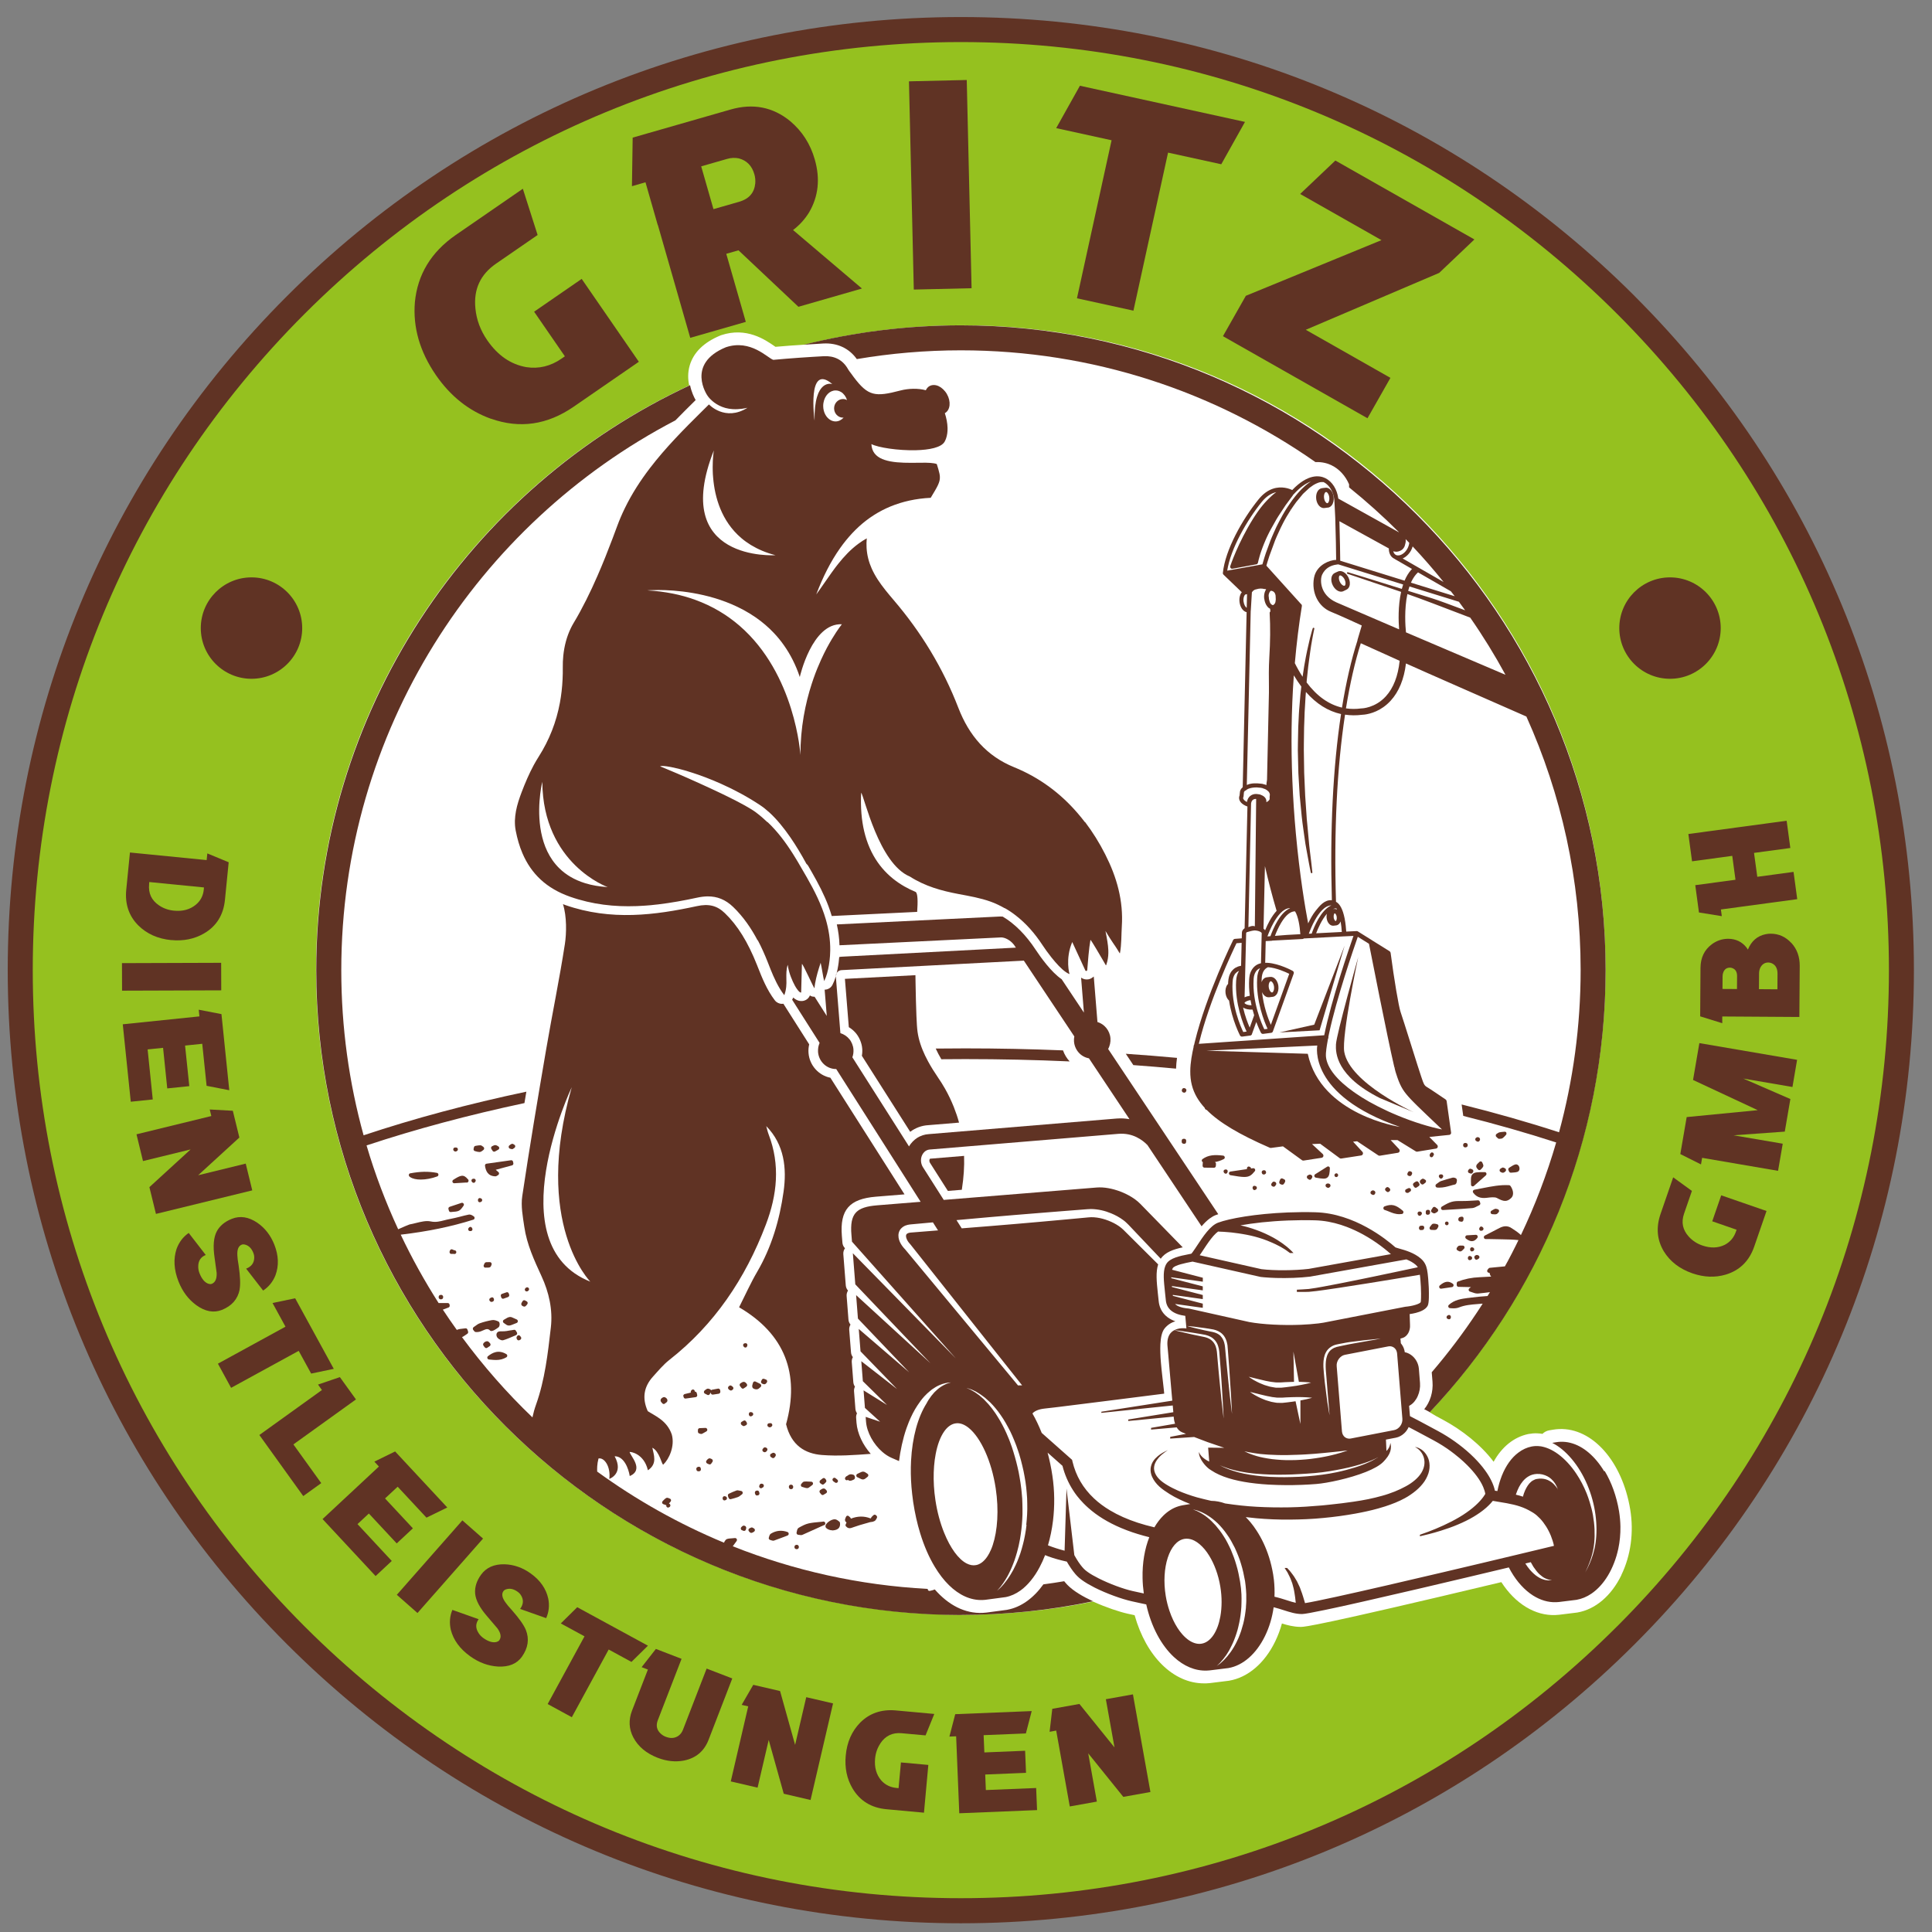 <?xml version="1.0" encoding="UTF-8"?>
<svg id="Ebene_1" data-name="Ebene 1" xmlns="http://www.w3.org/2000/svg" xmlns:xlink="http://www.w3.org/1999/xlink" viewBox="0 0 425.2 425.2">
  <rect x="0" y="0" width="425.2" height="425.2" fill="#808080" stroke="none"/>
  <defs>
    <style>
      .cls-1 {
        fill: none;
      }

      .cls-1, .cls-2, .cls-3, .cls-4 {
        stroke-width: 0px;
      }

      .cls-2 {
        fill: #95c11f;
      }

      .cls-5 {
        clip-path: url(#clippath);
      }

      .cls-3 {
        fill: #603324;
      }

      .cls-4 {
        fill: #fff;
      }
    </style>
    <clipPath id="clippath">
      <rect class="cls-1" width="425.2" height="425.2"/>
    </clipPath>
  </defs>
  <circle class="cls-4" cx="212.6" cy="212.6" r="202.52"/>
  <g class="cls-5">
    <path class="cls-2" d="M213.44,6.5C99.11,6.5,6.43,99.19,6.43,213.51s92.68,207.01,207.01,207.01,207.01-92.68,207.01-207.01S327.77,6.5,213.44,6.5M356.84,346.66c-2.21,4.55-5.74,7.55-9.68,8.22-.04,0-.09.01-.13.02l-3.88.48c-.31.03-.55.05-.8.06-4.5.2-8.86-2.49-11.93-7.24-40.66,9.71-43.18,9.81-44.01,9.85h-.12s-.1,0-.15,0c-1.46-.02-2.8-.37-4.01-.75-.38,1.39-.88,2.73-1.5,3.99-2.31,4.76-6,7.9-10.11,8.6-.04,0-.09.01-.13.02l-4.11.51c-.3.03-.56.05-.82.06-.16,0-.31,0-.47,0-6.76,0-12.72-5.9-15.28-15-.5-.11-1.01-.22-1.55-.34-1.72-.38-4.73-1.36-7.58-2.66-9.31,1.91-18.95,2.92-28.82,2.92-78.54,0-142.21-63.53-142.21-141.91,0-56.95,33.62-106.05,82.13-128.65-.28-1.29-.35-2.82.12-4.43.85-2.86,3.11-5.07,6.73-6.57.06-.02.12-.05.18-.07,5.57-1.86,9.71,1.01,11.71,2.39.08.05.16.11.24.17,2.01-.18,4.37-.35,6.46-.49,11.09-2.77,22.69-4.25,34.63-4.25,78.54,0,141.61,63.53,141.61,141.91,0,37.8-15.13,72.21-38.72,97.31.35.19,1.05.65,1.39.83l1.65.89c3.99,2.14,8.26,5.46,11.04,9.18,1.82-3.29,4.47-5.43,7.62-6.1.14-.03.27-.05.41-.06h.1c.29-.07.53-.08.71-.09.26-.02.54-.02.85,0,.35.01.71.05,1.06.11.4-.4.92-.68,1.5-.78l.84-.14c.44-.08.89-.12,1.35-.14,7.32-.28,13.88,7.14,15.62,17.68.83,5.02.14,10.15-1.95,14.45"/>
    <path class="cls-3" d="M359.79,65.19C320.17,25.57,267.5,3.75,211.47,3.75S102.76,25.57,63.14,65.19,1.7,157.48,1.7,213.51s21.82,108.71,61.44,148.33c39.62,39.62,92.29,61.44,148.32,61.44s108.71-21.82,148.32-61.44c39.62-39.62,61.44-92.3,61.44-148.33s-21.82-108.71-61.44-148.32M355.89,357.94c-38.58,38.58-89.87,59.82-144.43,59.82s-105.85-21.25-144.43-59.82C28.46,319.36,7.21,268.07,7.21,213.51s21.24-105.85,59.82-144.43C105.62,30.51,156.91,9.26,211.47,9.26s105.85,21.25,144.43,59.82c38.58,38.58,59.82,89.87,59.82,144.43s-21.24,105.85-59.82,144.43"/>
    <path class="cls-3" d="M378.7,138.23c0-6.16-5-11.16-11.16-11.16s-11.16,5-11.16,11.16,5,11.16,11.16,11.16,11.16-5,11.16-11.16"/>
    <path class="cls-3" d="M55.35,149.39c6.16,0,11.16-5,11.16-11.16s-5-11.16-11.16-11.16-11.16,5-11.16,11.16,5,11.16,11.16,11.16"/>
    <path class="cls-3" d="M37.68,206.89c2.67.26,5.07-.22,7.19-1.44,2.76-1.59,4.31-4.07,4.64-7.43l.82-8.25-4.7-1.95-.15,1.47-12.03-1.19-4.85-.48-.82,8.25c-.29,3.12.59,5.71,2.64,7.78,1.89,1.88,4.31,2.96,7.25,3.25M32.81,194.58l.05-.46,12.03,1.19-.04.46c-.14,1.39-.72,2.5-1.76,3.35-1.29,1.06-2.9,1.49-4.82,1.3-1.21-.12-2.29-.5-3.24-1.14-1.68-1.12-2.41-2.68-2.21-4.71"/>
    <rect class="cls-3" x="26.87" y="211.93" width="21.83" height="6.06" transform="translate(-.73 .13) rotate(-.19)"/>
    <polygon class="cls-3" points="32.49 230.96 35.89 230.61 36.81 239.54 41.66 239.04 40.73 230.11 44.51 229.72 45.47 238.97 50.46 239.94 48.74 223.19 43.74 222.22 43.89 223.69 27.02 225.43 28.78 242.47 33.62 241.97 32.49 230.96"/>
    <polygon class="cls-3" points="54.08 256.09 43.61 258.65 52.68 250.35 51.24 244.46 46.16 244.18 46.51 245.62 30.04 249.64 31.47 255.53 41.95 252.97 32.88 261.27 34.32 267.16 55.52 261.98 54.08 256.09"/>
    <path class="cls-3" d="M52.73,283.8c.21-1.14.14-2.9-.21-5.28-.18-1.03-.27-1.77-.28-2.22-.08-1.3.24-2.09.96-2.37.22-.09.48-.08.78,0,.8.23,1.39.83,1.78,1.82.14.36.21.73.19,1.11-.04,1.12-.63,1.9-1.78,2.35l3.74,4.82c1.25-.83,2.16-1.95,2.72-3.38.77-2.09.69-4.33-.25-6.72-.81-2.05-2.06-3.66-3.74-4.82-1.92-1.3-3.79-1.59-5.61-.87-1.56.62-2.67,1.54-3.33,2.78-.69,1.31-.85,3.22-.48,5.74.29,2.05.44,3.17.46,3.37.06,1.31-.3,2.11-1.07,2.42-.2.08-.43.07-.69,0-.83-.26-1.5-1.04-2.02-2.35-.19-.49-.28-.98-.27-1.48,0-1.25.56-2.09,1.65-2.52l-3.75-4.85c-1.24.86-2.13,2.03-2.67,3.51-.73,2.2-.59,4.58.42,7.16.87,2.21,2.18,3.96,3.94,5.24,1.94,1.39,3.81,1.74,5.61,1.03,2.19-.88,3.49-2.37,3.91-4.47"/>
    <polygon class="cls-3" points="68.48 302.3 73.46 301.26 64.96 285.73 59.98 286.77 62.83 291.98 47.96 300.12 50.86 305.44 65.74 297.3 68.48 302.3"/>
    <polygon class="cls-3" points="78.34 307.99 74.8 303.08 69.99 304.72 70.85 305.92 57.08 315.82 66.74 329.26 70.7 326.41 64.57 317.89 78.34 307.99"/>
    <polygon class="cls-3" points="87.31 339.68 90.87 336.36 84.74 329.78 87.52 327.2 93.86 334.01 98.44 331.77 86.96 319.44 82.39 321.68 83.39 322.76 70.99 334.32 82.66 346.86 86.22 343.54 78.68 335.43 81.18 333.1 87.31 339.68"/>
    <rect class="cls-3" x="85.91" y="341.77" width="21.83" height="6.06" transform="translate(-225.93 189.58) rotate(-48.63)"/>
    <path class="cls-3" d="M120.2,356.13c.61-1.37.76-2.81.46-4.31-.48-2.18-1.76-4.02-3.85-5.52-1.79-1.29-3.71-1.96-5.75-2.03-2.32-.05-4.05.72-5.19,2.3-.98,1.36-1.41,2.74-1.3,4.14.13,1.47,1.03,3.17,2.7,5.08,1.35,1.57,2.09,2.43,2.21,2.59.76,1.07.89,1.94.41,2.61-.12.17-.32.29-.58.37-.83.23-1.82-.06-2.97-.88-.42-.31-.77-.67-1.03-1.1-.67-1.05-.66-2.06.03-3.02l-5.78-2.05c-.58,1.4-.69,2.86-.34,4.4.58,2.25,1.99,4.17,4.23,5.79,1.93,1.39,3.98,2.15,6.15,2.28,2.39.12,4.15-.6,5.27-2.17,1.36-1.93,1.65-3.88.87-5.87-.44-1.08-1.45-2.52-3.03-4.32-.71-.77-1.19-1.34-1.44-1.72-.77-1.05-.93-1.89-.47-2.52.14-.19.35-.33.66-.42.79-.24,1.62-.05,2.48.57.31.22.57.5.76.83.57.96.5,1.94-.23,2.94l5.75,2.03Z"/>
    <polygon class="cls-3" points="142.6 362.19 127.04 353.72 123.42 357.29 128.64 360.13 120.53 375.03 125.85 377.93 133.96 363.03 138.97 365.76 142.6 362.19"/>
    <path class="cls-3" d="M155.52,367.22l-5.22,13.49c-.2.52-.51.94-.92,1.26-.81.6-1.77.69-2.87.26-.4-.15-.76-.38-1.08-.67-.89-.8-1.11-1.8-.65-2.99l5.22-13.49-5.65-2.18-3.14,4.01,1.38.53-3.49,9.03c-.79,2.06-.7,4.03.29,5.92,1.07,2.01,2.85,3.49,5.33,4.46,1.98.77,3.91.97,5.79.62,2.65-.53,4.46-2.06,5.44-4.58l5.21-13.49-5.65-2.18Z"/>
    <polygon class="cls-3" points="174.99 384.02 171.68 372.17 165.78 370.8 163.23 375.21 164.67 375.54 160.83 392.06 166.73 393.43 169.18 382.93 172.49 394.77 178.39 396.15 183.34 374.89 177.44 373.52 174.99 384.02"/>
    <path class="cls-3" d="M193.76,383.67c1.12-1.66,2.68-2.4,4.66-2.22l5.28.48,1.92-4.72-8.54-.78c-3.1-.26-5.69.62-7.75,2.67-1.86,1.89-2.93,4.31-3.2,7.28-.25,2.69.25,5.1,1.49,7.21,1.63,2.75,4.12,4.28,7.47,4.59l8.26.76.96-10.51-6.03-.55-.52,5.66-.43-.04c-1.38-.13-2.52-.68-3.4-1.68-1.07-1.26-1.51-2.85-1.34-4.78.12-1.25.51-2.37,1.18-3.36"/>
    <polygon class="cls-3" points="216.97 393.96 216.83 390.54 225.81 390.17 225.61 385.31 216.64 385.68 216.48 381.88 225.78 381.5 227.06 376.58 210.23 377.26 208.95 382.19 210.43 382.13 211.12 399.07 228.24 398.37 228.04 393.51 216.97 393.96"/>
    <polygon class="cls-3" points="243.38 373.97 245.28 384.58 237.56 375.01 231.59 376.08 231 381.14 232.45 380.87 235.44 397.57 241.4 396.5 239.5 385.88 247.22 395.46 253.19 394.39 249.34 372.9 243.38 373.97"/>
    <path class="cls-3" d="M376.82,268.78l5.37,1.86-.14.41c-.45,1.32-1.27,2.28-2.44,2.9-1.48.74-3.13.79-4.96.16-1.19-.41-2.18-1.06-2.98-1.95-1.35-1.49-1.69-3.17-1.04-5.05l1.73-5.01-4.12-2.99-2.8,8.11c-1,2.95-.76,5.67.73,8.17,1.39,2.26,3.49,3.87,6.3,4.85,2.56.88,5.01.97,7.36.27,3.06-.93,5.14-2.98,6.24-6.15l2.71-7.84-9.97-3.45-1.98,5.73Z"/>
    <polygon class="cls-3" points="372.61 237.68 386.85 244.33 371.21 245.85 369.81 253.99 374.36 256.27 374.61 254.82 391.32 257.68 392.35 251.71 381.52 249.86 392.8 249.05 394.03 241.88 383.66 237.37 394.49 239.23 395.51 233.25 374 229.57 372.61 237.68"/>
    <path class="cls-3" d="M394.26,207.55c-1.25-1.36-2.76-2.05-4.54-2.06-.39,0-.76.03-1.13.11-1.84.38-3.14,1.51-3.91,3.39-.1-.14-.19-.28-.29-.44-1.01-1.28-2.36-1.93-4.04-1.94-1.29,0-2.5.39-3.6,1.2-1.65,1.23-2.48,2.96-2.5,5.2l-.07,10.67,4.86,1.51v-1.48s3.2.02,3.2.02l13.77.09.08-11.25c.01-2.01-.6-3.68-1.82-5.03M382.28,217.67l-3.19-.02.02-2.81c0-.31.06-.61.18-.9.28-.66.76-.98,1.46-.98.15,0,.31.03.46.09.73.24,1.1.84,1.09,1.8l-.02,2.81ZM391.18,217.73l-4.06-.03.02-3.42c0-.48.09-.92.27-1.3.39-.77.98-1.15,1.78-1.15.25,0,.51.06.78.18.83.39,1.24,1.16,1.23,2.3l-.02,3.42Z"/>
    <polygon class="cls-3" points="372.39 189.56 381.24 188.36 381.95 193.62 373.1 194.81 373.91 200.82 378.94 201.63 378.74 200.16 395.54 197.89 394.73 191.89 386.75 192.97 386.03 187.71 394.02 186.63 393.21 180.63 371.58 183.55 372.39 189.56"/>
    <path class="cls-3" d="M212.45,233.09c7.76,0,15.42.17,22.96.51-.64-.69-1.14-1.51-1.46-2.43-7.1-.29-14.27-.44-21.51-.44-2.17,0-4.34.02-6.5.04.34.75.75,1.53,1.23,2.35,1.75-.02,3.51-.03,5.27-.03"/>
    <path class="cls-3" d="M204.65,255.88l3.96,6.22,3.07-.25c.01-.08.02-.15.03-.23.38-2.44.55-4.85.47-7.23l-7.35.61s-.06,0-.09,0c-.06,0-.09.04-.13.11-.05.11-.08.23-.07.36,0,.13.04.27.11.39"/>
    <path class="cls-3" d="M258.83,235.19c.03-.81.1-1.6.21-2.37-3.73-.34-7.48-.65-11.27-.9l1.66,2.49c3.16.23,6.29.49,9.4.78"/>
    <path class="cls-3" d="M314.65,310.83c23.99-25.43,38.72-59.68,38.72-97.32,0-78.25-63.66-141.91-141.91-141.91-11.93,0-23.52,1.49-34.6,4.27,1.69-.11,3.24-.21,4.31-.27,3.12-.17,5.7,1.05,7.4,3.43,7.45-1.26,15.1-1.93,22.9-1.93,29,0,55.91,9.1,78.04,24.6,1.59-.08,2.83.35,3.54.7,1.71.83,3.06,2.33,3.86,4.19v.67c3.82,3.08,7.48,6.37,10.95,9.84-.01,0-.03,0-.04.02l-13.28-7.39c-.26-2.04-1.35-3.76-2.86-4.5-1.23-.6-3.8-1.04-7.28,2.62-.33-.16-.9-.39-1.62-.5-1.51-.24-3.73,0-5.79,2.55-3.54,4.37-7.34,11.07-7.86,16.21v.02c0,.06,0,.11.04.19.02.06.06.11.1.15l4.03,3.87c-.11.13-.2.28-.28.45-.22.49-.3,1.1-.22,1.72.15,1.16.79,2.06,1.56,2.22l-.86,38.53c-.4.33-.61.72-.62,1.12l-.07.69c-.07.16-.11.34-.11.5-.02.8.67,1.52,1.84,1.93l-.62,26.79c-.38.26-.59.6-.6.96l-.03,1.26-1.53.12c-.15.02-.3.13-.37.26-.06.12-5.9,11.99-8.43,22.39-.06.23-.11.46-.16.68-.08.1-.11.22-.11.35,0,.02,0,.04.01.06-.34,1.51-.73,3.47-.74,5.37-.02,2.2.45,4.03,1.46,5.78.45.77,1.02,1.54,1.71,2.29.02.14.08.26.19.35.07.06.15.09.25.11,2.72,2.75,7.13,5.39,13.85,8.31.09.05.2.07.3.06l2.64-.35,4.18,3.04c.1.08.25.11.36.09l3.95-.61c.18-.02.34-.15.4-.35.04-.16-.02-.37-.14-.48l-2.36-2.19,1.79-.08,4.32,3.19c.09.06.23.09.33.07l4.36-.67c.18-.02.33-.15.39-.31.06-.16.02-.38-.1-.5l-2.05-2.23.89-.09,4.68,3.12c.09.05.22.07.32.06l3.95-.64c.19-.02.35-.16.39-.32.05-.16.01-.37-.1-.49l-1.86-1.99h1.5s4.04,2.49,4.04,2.49c.09.05.21.08.32.06,0,0,0,0,0,0l4.09-.67c.19-.02.35-.16.39-.31.06-.16.02-.38-.11-.51l-1.72-1.75,4.38-.45s.01,0,.02,0c.04,0,.07-.02.09-.03.01,0,.06-.03.07-.03.04-.02.08-.05.13-.11,0,0,.03-.04.03-.05,0-.01.02-.03.02-.03h0s.02-.04.03-.05c0,0,0,0,0,0,0-.02,0-.03.01-.04,0,0,0,0,0-.01,0,0,.01-.04.01-.05h0s0-.04,0-.05c0-.01,0-.03,0-.04,0-.01,0-.03,0-.04l-.98-6.92c-.02-.13-.1-.26-.21-.34l-.04-.03c-.8-.54-3.45-2.35-4.13-2.74-.56-.33-.71-.77-1.11-1.96l-.11-.32c-.24-.68-1.15-3.56-2.11-6.61l-.08-.26c-1.11-3.53-2.13-6.74-2.34-7.33-.41-1.14-1.42-7.11-2.2-13.03-.02-.13-.11-.28-.22-.35l-3.82-2.38s-.02-.01-.02-.02l-3.17-1.98s-.03-.01-.04-.02c-.05-.02-.1-.03-.17-.04-.01,0-.03,0-.04,0l-2.29.11c-.04-.65-.13-1.76-.35-2.89-.39-1.97-1.03-3.2-1.9-3.67-.47-15.55.2-29.4,1.99-41.18,1.21.18,2.47.19,3.73.03.1,0,.3-.01.58-.05,1.24-.16,3.64-.77,5.73-3.05,1.81-1.97,2.95-4.73,3.37-8.2,4.51,2.04,17.1,7.54,26.5,11.68,7.67,17.04,11.94,35.92,11.94,55.78,0,12.36-1.66,24.33-4.75,35.72-6.85-2.23-14.01-4.27-21.44-6.12l.36,2.52c7.12,1.78,13.95,3.73,20.45,5.84-2.05,7.05-4.65,13.85-7.76,20.38-.79-.78-2.32-1.68-2.35-1.7-1.11-.53-1.99-.06-2.77.35l-.15.08c-.54.28-1.08.56-1.6.83l-1.07.55c-.16.08-.25.27-.21.45.04.19.2.32.38.32h.63c.5.01,1.04.02,1.58.03.5.01.99.02,1.49.03,1.17.02,2.36.05,3.53.17-.19.4-.38.79-.58,1.19-.57,1.15-1.16,2.29-1.76,3.42-.06.11-.13.23-.19.34-.15.28-.31.56-.46.83l-3.32.32c-.1,0-.2.06-.26.14l-.23.27c-.08.1-.11.24-.08.37.03.13.13.24.25.28.07.02.16.05.25.07.01,0,.03,0,.04.01.03.35.15.6.34.79-.86.05-1.73.1-2.59.14-1.68.07-3.23.38-4.74.95-.16.06-.26.22-.26.39v.38c0,.22.18.4.39.4l2.74.06-.34.26c-.12.09-.19.25-.16.4.03.16.14.28.29.32.16.04.32.1.48.16.36.13.73.27,1.13.27.05,0,.1,0,.15,0,.88-.08,1.76-.19,2.63-.3-.06.1-.12.2-.18.29-.12.19-.23.37-.35.56-.08,0-.17.01-.24.02-1.06.08-2.26.17-3.4.33-.17.03-.35.05-.53.07h-.09c-1.48.2-3.01.39-4.25,1.53-.11.1-.16.27-.12.42.04.16.18.27.33.29.2.02.49.05.81.05.48,0,.87-.07,1.2-.2,0,0,0,0,.01,0,1.29-.52,2.68-.63,4.05-.74.36-.03.72-.06,1.08-.09h.08c-.19.29-.38.6-.58.9-.22.34-.45.68-.67,1.02-3.01,4.53-6.29,8.88-9.81,13h0c-.05.06-.1.12-.15.18l.17,2.08c.18,2.24-.52,4.46-1.82,6.05.4.21.8.42,1.19.63M322.44,134.31c-3.21-1.21-5.89-2.2-7.17-2.6-1.87-.58-3.67-1.14-5.36-1.67.09-.33.18-.65.29-.97l10.88,3.37c.46.62.92,1.24,1.37,1.87M320.16,131.22l-9.64-2.99c.33-.73.72-1.36,1.16-1.86.12-.13.24-.26.4-.4l7.23,4.16c.28.36.57.72.85,1.09M310.9,120.26c2.37,2.52,4.64,5.13,6.81,7.83l-9.01-5.18c.72-.32,1.39-.94,1.83-1.74.16-.29.28-.6.37-.91M307.09,121.4c.24.05.48.02.72-.05.02,0,.03-.01.04-.02.76-.2,1.27-.77,1.4-1.54.13-.39.16-.78.1-1.14.27.27.53.55.8.82-.04.42-.18.85-.4,1.27-.45.82-1.18,1.4-1.87,1.49-.26.03-.49,0-.69-.11-.27-.15-.47-.43-.56-.8.15.05.3.08.46.09M270.09,125.6c.73-4.85,4.42-11.21,7.59-15.12.96-1.18,2.04-1.91,3.21-2.17-.03.02-.06.04-.09.06l-.06.05c-.07.06-.15.11-.24.18l-.04.03c-.09.07-.18.15-.28.23l-.06.05c-.08.07-.16.14-.26.23l-.05.05c-.1.09-.2.19-.31.29l-.05.05c-.09.09-.18.18-.28.27l-.09.09c-.11.11-.22.22-.34.35-.11.12-.23.25-.35.38l-.09.1c-.1.11-.2.23-.3.35l-.07.08c-.12.15-.24.3-.36.45l-.09.11c-.1.13-.2.26-.3.4l-.09.12c-.13.17-.25.35-.38.53l-.06.09c-.11.16-.22.32-.33.49l-.11.16c-.13.2-.26.41-.4.62-3.4,5.44-5.04,10.42-5.05,10.47-.05.15-.01.32.09.44.05.06.11.1.19.13.02,0,.02,0,.04,0,.04.01.1.02.18.01h0l5.23-.97c.18-.03.32-.17.36-.35.05-.23.1-.45.16-.68l.07-.24c.04-.15.08-.29.12-.44l.07-.24c.04-.15.09-.29.13-.44l.11-.32c.04-.12.08-.24.12-.36l.12-.33c.04-.12.08-.23.13-.35l.1-.26c.05-.14.11-.28.16-.41l.13-.31c.05-.12.1-.24.15-.36l.15-.35c.05-.11.09-.21.14-.32l.17-.36c.05-.1.09-.2.14-.29l.13-.27c.06-.13.12-.25.19-.38l.33-.63,1.13-2.01c.07-.12.14-.24.21-.36l.34-.55,1.58-2.4,1.69-2.29-.14-.11.18.07.13-.16c1.29-1.41,2.56-2.33,3.74-2.74-.02.01-.03.02-.05.03l-.1.06c-.08.05-.17.11-.28.19l-.07.05c-.12.08-.24.17-.36.27-.12.09-.24.19-.36.3l-.11.1c-.09.08-.19.16-.28.25l-.12.11c-.11.1-.22.21-.33.32l-.07.07c-.13.14-.27.28-.41.43l-.11.12c-.1.11-.21.23-.32.36l-.14.17c-.11.13-.22.26-.33.4l-.12.15c-.15.19-.3.38-.45.58l-.09.12c-.12.17-.25.34-.37.52l-.15.22c-.11.16-.23.33-.34.5l-.15.22c-.16.25-.32.5-.49.76-.1.17-.21.34-.31.51l-.09.16c-.07.12-.14.24-.21.36l-.67,1.23c-.06.11-.11.21-.17.32l-.36.7c-.06.11-.11.23-.17.34l-.08.17c-.06.12-.12.25-.18.39l-.05.12c-.07.15-.14.29-.2.44l-.03.06c-.15.34-.3.68-.44,1.01,0,0,0,0,0,0-.07.16-.13.32-.2.48l-.04.09c-.05.13-.1.26-.15.38l-.98,2.67c-.13.38-.24.73-.34,1.05l-.43,1.46s0,0,0,0l-7.75,1.39ZM278.25,131.82c.08.63.31,1.21.65,1.64.06.07.11.13.17.19.04.06.09.11.16.14.09.07.19.14.3.19l.07.57c-.11.09-.18.23-.17.38.17,3.06.14,6.28-.08,9.83-.13,2.17-.11,4.37-.08,6.49v1.18s-.42,19.2-.42,19.2c-.04.27-.08.54-.12.81,0,.03,0,.05,0,.08,0,.09,0,.17,0,.26-.19-.07-.39-.14-.6-.18-.21-.08-.44-.13-.66-.13-.27-.04-.53-.06-.79-.07h-.13c-.35-.01-.69,0-1,.04-.43.05-.81.16-1.15.32,0,0,0,0,0,0l.86-38.31s.02-.08.02-.12l.24-3.98c.04-.06.08-.12.12-.15.02-.02.04-.04.06-.07.03-.05.07-.09.1-.11.12-.1.26-.18.39-.25.09-.03.18-.05.28-.07.03,0,.05-.01.08-.02.54-.17,1.11-.2,1.64-.06.03,0,.06.01.09.01.12,0,.23.02.31.05.02,0,.04.01.06.01,0,0,0,0,.01,0-.01.02-.02.04-.03.06-.07.1-.12.2-.17.3-.23.5-.31,1.12-.23,1.75M281.21,202.58c-.77,1.27-1.33,2.67-1.61,3.46l-.66.05c.26-.71.71-1.86,1.34-2.98.81-1.45,2.09-3.2,3.56-3.24.03,0,.06,0,.09.02-.95.39-1.86,1.29-2.71,2.69M285.01,200.56c.7,1.1,1.06,3.28,1.17,5.04l-2.93.16-2.66.21c.27-.72.76-1.88,1.39-2.91,1-1.65,2.02-2.49,3.03-2.49M279.43,202.64c-.35.63-.69,1.34-1,2.1-.09-.12-.21-.24-.35-.35l.31-13.77c.76,3.33,1.62,6.63,2.57,9.84-.53.58-1.05,1.31-1.53,2.18M279,226.42l-.75.1c-.56-1.16-2.65-5.88-2.35-10.98,0-.18.03-.34.05-.49,0-.05.02-.09.02-.13v-.04c.03-.09.05-.17.07-.25.02-.07.04-.14.06-.2.02-.05.04-.1.07-.18.05-.12.1-.22.16-.32l.03-.04s.04-.07.06-.1c.03-.04.06-.08.09-.11l.02-.03s.08-.09.12-.13c.04-.04.08-.07.12-.11.06-.05.13-.1.2-.14l.04-.03s.03-.02.05-.03c.05-.03.11-.05.16-.07l.1-.04c-.38.57-.59,1.3-.64,2.19-.29,5.01,1.57,9.58,2.31,11.17M277.74,218.32c.09.21.21.41.34.58.35.43.79.63,1.24.58l.56-.07s.06-.01.09-.02c.04,0,.08,0,.12,0,.32-.04.61-.22.84-.51.35-.45.51-1.16.42-1.88-.07-.55-.27-1.05-.57-1.42-.34-.42-.78-.63-1.24-.58,0,0-.02,0-.02,0l-.74.09c-.32.04-.61.22-.84.51-.12.16-.22.35-.29.56,0-.28.01-.56.03-.85.07-1.25.54-2.07,1.38-2.45,1.82.13,3.9,1.07,4.68,1.46l-4.05,11.23c-.62-1.43-1.61-4.11-1.94-7.23M279.65,215.95h0c.11-.01.25.08.38.24.18.23.31.56.36.93.06.46-.03.92-.22,1.17-.04.06-.12.13-.2.14-.09.01-.18-.05-.23-.08-.25-.19-.45-.62-.51-1.08-.09-.74.19-1.28.42-1.31M280.74,132.13c.02.48-.2.88-.58,1.06-.13-.03-.24-.09-.33-.16-.02-.01-.03-.03-.05-.04,0,0-.01-.02-.02-.02-.16-.15-.28-.36-.34-.61,0,0-.01-.03-.02-.06-.01-.03-.02-.06-.04-.12,0-.01,0-.03,0-.04,0-.02,0-.04-.02-.06-.05-.13-.07-.26-.08-.4,0,0,0-.03,0-.04v-.02s0-.05,0-.05c0-.05-.02-.1-.03-.21-.05-.27-.03-.55.09-.82.04-.12.09-.22.15-.3,0,0,0,0,.01-.02.01-.01.02-.02.03-.03.03-.04.07-.08.1-.11.01,0,.02-.02.03-.03.01,0,.03-.02.04-.03.3,0,.55.12.74.32.05.05.1.12.14.19,0,.01.01.02.02.04l.02.04c.11.22.16.47.15.71,0,.04,0,.07,0,.11.02.12.03.22.02.32,0,.02,0,.05,0,.08,0,.07,0,.15,0,.3M273.68,132.4c-.06-.46,0-.89.15-1.23.06-.14.14-.25.24-.33.02,0,.04,0,.06-.01.13-.04.23-.06.32-.07,0,.01,0,.03,0,.05l-.07,2.97c-.3-.2-.61-.72-.69-1.38M274.45,176.52c-.54-.26-.87-.61-.86-.91,0-.06.02-.13.06-.21.02-.05.04-.1.04-.16l.07-.79c0-.13.08-.28.23-.42.09-.01.17-.05.23-.1.14-.12.3-.23.46-.31.51-.21,1.14-.32,1.82-.32h.07c.05,0,.11,0,.17.01.15.01.31.03.48.05.03,0,.06,0,.09,0,.02,0,.04,0,.07,0,.16.02.32.05.47.09.02,0,.04.02.06.03.03.02.06.03.1.04.34.09.61.22.82.38.03.04.07.08.12.11.27.16.47.47.53.84l-.06.6c0,.06,0,.11.01.17,0,.02,0,.04.01.06,0,.1-.02.21-.04.28-.1.21-.34.42-.69.59v-.18c.02-.58-.4-1.11-1.07-1.37-.26-.14-.54-.21-.81-.22-.24-.04-.48-.05-.7-.02-.52.07-.98.33-1.3.76-.21.29-.35.64-.39,1.02M276.46,175.84l-.29,28.03c-.57-.27-1.42.19-1.42.19l.59-27.25c.16-1.11,1.12-.97,1.12-.97M274.28,205.3s.02-.06.11-.14c.03,0,.06,0,.09-.02.51-.16,1.11-.33,1.64-.37.46.02.89.12,1.2.28.27.14.36.27.36.31l-.16,6.63c-.06.01-.13.03-.19.05-.27.07-.5.17-.72.29-.05.03-.1.06-.15.1l-.12.08c-.08.06-.15.11-.22.18l-.07.06c-.07.07-.14.13-.2.21,0,0-.04.04-.04.04-.2.23-.37.51-.52.84l-.03.07c-.03.08-.06.16-.09.24-.02.06-.04.12-.06.18-.02.07-.04.15-.06.22-.02.09-.04.18-.05.27v.05s-.02.08-.03.13c-.02.16-.04.32-.05.49-.07,1.17-.02,2.41.14,3.67-.43.06-.82.17-1.15.33l.35-14.18ZM275.22,220.11c.06.37.14.75.22,1.13-1,0-1.54-.37-1.54-.51,0-.13.44-.5,1.32-.62M275.67,222.2c.11.41.23.83.35,1.24l-.98,2.72c-.42-.95-1.02-2.51-1.46-4.41.5.32,1.25.49,2.09.45M274.37,227.03l-.75.1c-.56-1.16-2.65-5.87-2.35-10.98,0-.16.03-.32.05-.5,0-.04.01-.07.02-.1v-.05c.03-.1.05-.2.08-.31.01-.05.03-.1.04-.14.03-.1.07-.19.11-.28l.02-.05s.01-.03.02-.04c.06-.11.12-.22.2-.32l-.14-.11.18.06c.08-.1.15-.18.25-.27.17-.15.37-.27.6-.36-.38.57-.6,1.3-.65,2.19h0c-.29,5.02,1.57,9.58,2.31,11.17M287.82,231.92l-22.33-.68,24.42-1.14s-2.19,10.88,18.19,17.91c0,0-17.41-2.59-20.28-16.09M298.83,206.17l2.46,1.54c.31,1.58,4.05,20.62,5.49,26.77l.07.27v.04s.07.24.07.24l.17-.04-.16.1.21.82c.02.06.03.11.05.15.12.37.23.72.34,1.04.77,2.22,1.43,3.18,2.92,4.78.08.08.17.18.27.28l.03.03c.1.1.2.21.32.33l.03.03c.11.12.24.24.36.36l.45.45.03.03,2.24,2.16c1.17,1.12,2.35,2.24,3.18,3.02-.07-.01-.14-.03-.21-.04-.2-.04-.39-.08-.6-.13l-.1-.02c-3.13-.71-6.7-1.92-10.05-3.39-.19-.08-.37-.16-.56-.25l-.34-.15c-1.48-.68-2.89-1.4-4.19-2.13-1.09-.62-2.12-1.26-3.05-1.91-.06-.08-.14-.13-.23-.16-3.78-2.65-5.92-5.33-6.2-7.75-.01-.1-.02-.2-.02-.3v-.14c0-.06,0-.11,0-.17,0-.1,0-.21.01-.31.02-.21.04-.42.07-.64v-.08c.03-.2.06-.41.09-.63l.02-.15c.03-.2.06-.4.1-.61l.04-.22c.03-.19.07-.38.1-.58l.03-.17c.07-.1.1-.22.09-.34,0-.02,0-.04-.01-.06l.03-.17c.04-.18.07-.36.11-.55l.04-.17c1.63-7.66,5.38-18.55,6.3-21.18M297.88,205.96c-.99,2.82-4.9,14.21-6.44,21.88l-27.6,1.89.05-.2c2.31-9.51,7.46-20.33,8.24-21.94l1.13-.09-.12,5.05c-.06.01-.12.02-.19.04l-.09.02c-.08.02-.16.04-.24.06-.03.01-.06.02-.09.03l-.05.02c-.06.02-.11.04-.16.06-.04.02-.08.04-.12.06l.08.16-.11-.15s-.08.04-.14.07c0,0-.04.02-.04.02-.02.01-.03.02-.07.04-.08.05-.15.1-.23.15l-.03.02s-.05.03-.07.05c-.09.07-.17.15-.25.23-.03.03-.06.06-.11.12-.05.05-.09.1-.14.16-.04.05-.07.09-.11.14-.06.09-.12.18-.17.28-.02.04-.04.08-.06.12l-.02.04c-.03.07-.06.13-.09.2-.02.06-.05.11-.07.17-.04.12-.08.24-.11.37l-.02.11c-.03.11-.05.23-.07.34l-.02.14c-.02.15-.04.31-.05.48,0,.15-.01.3-.02.45-.05.05-.1.1-.14.15-.35.45-.51,1.16-.42,1.88.08.67.37,1.28.78,1.64.64,4.3,2.39,7.63,2.4,7.66.09.18.29.28.49.26l1.76-.23c.06,0,.11-.03.17-.06.03-.02.06-.04.08-.06.03-.03.06-.06.09-.1.01-.01.02-.03.03-.05,0,0,0-.01,0-.02,0,0,0-.02,0-.02l.97-2.68c.17.47.36.93.55,1.37.26.6.45.96.47.99.09.18.29.29.49.26l1.76-.23c.06,0,.11-.03.17-.06.03-.02.07-.04.09-.07.03-.02.05-.05.07-.08.01-.01.02-.03.03-.04,0,0,0-.02.01-.03,0-.01.01-.02.01-.03l4.59-12.75c.07-.22-.03-.46-.22-.57-.03-.02-2.95-1.63-5.56-1.78,0,0-.01,0-.02,0h-.06c-.11,0-.21,0-.32,0h-.1s.11-4.78.11-4.78l1.32-.07s.08-.02.12-.04l6.66-.35s.03,0,.04,0c.09-.01.18-.05.24-.12l8.61-.45,2.28-.11ZM288.05,205.5c.26-.71.71-1.87,1.35-3,.83-1.49,2.11-3.21,3.61-3.24-2.31,1-3.84,4.81-4.33,6.21l-.62.03ZM295.04,202.77c.14.79.23,1.62.27,2.34l-5.65.29c.39-1.02,1.24-3.02,2.38-4.3-.09.3-.12.64-.07.98.13,1.01.8,1.74,1.53,1.65l.59-.07c.44-.06.79-.4.96-.89M293.59,201.19c.06-.13.12-.18.15-.18h0s.05,0,.1.04c.17.13.31.43.35.76h0c.07.54-.13.87-.2.89,0,0-.01,0-.02,0,0,0,0,0-.01,0-.02,0-.05,0-.09-.04-.17-.13-.31-.43-.35-.76-.03-.27,0-.52.08-.71M294.1,199.91c.05.08.1.17.15.26-.2-.11-.41-.15-.62-.13,0,0-.01,0-.02,0l-.25.03c.24-.1.49-.16.74-.16M293.1,198.12c-1.59-.13-2.67,1.23-3.55,2.33-.68.85-1.19,1.82-1.65,2.77-.69-3.63-1.86-10.59-2.7-19.74-.72-7.84-1.03-15.64-.94-23.18.05-3.87.21-7.79.49-11.67.53.89,1.08,1.71,1.65,2.47l-.2,1.73-.29,3.53c-.02.26-.03.52-.05.78,0,.14-.02.29-.02.44l-.12,2.48c-.04,1.14-.06,2.31-.07,3.44,0,.54-.02,1.08-.02,1.62.01.58.02,1.17.04,1.75.02,1.09.04,2.21.08,3.31.09,1.73.2,3.43.29,4.89l.44,4.55c.1.99.23,1.94.36,2.85.06.42.12.83.17,1.22l.06.42c.15,1.08.29,2.11.48,3.01.16.86.3,1.62.42,2.28l.06.34c.08.47.16.87.23,1.2.04.18.07.35.1.49l.12.6c.02.09.11.16.2.15,0,0,0,0,0,0,.1-.01.16-.1.15-.2,0,0-.02-.21-.07-.61l-.04-.39c-.04-.35-.08-.8-.15-1.32l-.32-2.65c-.09-.66-.15-1.38-.22-2.15-.04-.41-.08-.84-.12-1.28l-.18-1.96c-.02-.21-.04-.42-.06-.63-.05-.48-.1-.97-.12-1.47l-.3-4.38-.22-5.02c-.03-1.03-.04-2.07-.05-3.12,0-.63-.02-1.27-.03-1.9,0-.51,0-1.03.01-1.54,0-1.14.02-2.33.05-3.47.03-.63.05-1.26.07-1.88.03-1.03.06-2,.14-2.98.04-.65.08-1.29.11-1.92l.08-1.02c2.27,2.59,4.85,4.22,7.73,4.86-1.78,11.74-2.46,25.52-2.02,40.96M295.34,155.73c-2.92-.68-5.53-2.54-7.78-5.54l.04-.54.32-2.98c.07-.5.13-.98.19-1.44.09-.7.17-1.36.27-1.97.12-.87.25-1.63.37-2.3l.06-.32c.06-.3.11-.57.15-.81.07-.35.12-.64.17-.87l.13-.59c.02-.09-.04-.19-.13-.21-.09-.02-.19.03-.22.12,0,0-.27.83-.63,2.25l-.08.36c-.16.66-.33,1.4-.51,2.25-.2.89-.38,1.9-.57,2.97l-.08.44c-.09.63-.19,1.28-.3,1.96l-.06.44c-.6-.91-1.17-1.91-1.71-3,.38-4.34.9-8.57,1.55-12.57.02-.11-.01-.24-.08-.34,0,0-.03-.04-.03-.04-.01-.01-.03-.03-.04-.04,0,0-.02-.01-.03-.02,0,0-.01,0-.02-.01l-7.61-8.43c.08-.3.26-.94.55-1.81l.1-.32,1.27-3.45c.07-.16.13-.32.2-.48,0,0,0,0,0,0,.07-.16.13-.32.2-.47l.77-1.68c.05-.1.09-.2.14-.29l.36-.72c.05-.1.1-.2.15-.29l.11-.21c.05-.1.11-.2.16-.3l.4-.71c.06-.11.13-.22.2-.33l.1-.16c.1-.17.2-.33.3-.49.11-.17.21-.34.32-.5l-.15-.1.19.04c.09-.14.18-.28.27-.42l.12-.17c.06-.09.13-.19.19-.28l.6-.84,1.44-1.75c.05-.05.1-.1.15-.16l1.33-1.23.81-.58s.08-.05.15-.09l.08-.05s.1-.05.17-.09l.17-.09.04-.02.05-.02s.08-.03.11-.05c0,0,.05-.02.05-.02l.04-.02s.08-.03.15-.06l.05-.02s.07-.03.11-.04h.01s.03-.02.03-.02h.04s.07-.03.1-.04h.04s.04-.02.04-.02c.04,0,.07-.01.14-.03h.04s.06-.02.12-.02h.42s.04-.01.05-.01l.14.02c1.27.65,2.18,2.22,2.34,4.02l.19,3.79c.13,3.64.19,7.84.2,9.31-.8,0-1.81.32-2.64.82-.85.52-1.93,1.48-2.23,3.1-.6,3.27.93,6.35,3.72,7.49,2.24.92,5.8,2.56,6.79,3.02l-.94,3.17s-.02.09-.01.14c-1.33,4.11-2.51,9.22-3.41,14.79M305,153.25c-2.36,2.59-5.29,2.66-5.33,2.66h-.08c-1.15.16-2.28.15-3.37-.01.88-5.44,1.98-10.26,3.27-14.33,1.25.57,4.42,1.99,8.55,3.86-.35,3.36-1.37,5.99-3.04,7.82M308.53,129.61c-6.57-2.05-11.25-3.5-11.87-3.67-.1-.03-.19.03-.22.12-.03.09.02.19.11.22.09.03,4.9,1.65,11.81,3.98-.7,3.14-.58,6.54-.44,8.25-7.67-3.29-12.66-5.43-13.83-5.95-1.9-.86-2.71-2.15-3.05-3.08-.45-1.21-.34-2.41-.06-3.01.61-1.29,1.69-2.03,3.28-2.23.08-.01.17-.02.28-.03l14.27,4.43c-.11.32-.2.64-.29.97M294.96,123.4c-.01-1.06-.06-5.01-.18-8.69l10.88,5.99c-.02,1,.38,1.82,1.08,2.2.04.02.09.04.13.06h0s.06.05.09.07l3.8,2.19c-.06.06-.12.12-.18.19-.57.64-1.06,1.44-1.46,2.39l-14.18-4.4ZM312.94,140.67l-3.51-1.5c-.14-1.35-.4-5.08.31-8.43,2.45.83,7.93,2.93,13.83,5.19,2.81,4.04,5.4,8.24,7.76,12.58-7.24-3.09-15.24-6.5-18.39-7.84"/>
    <polygon class="cls-3" points="290.42 226.75 295.93 208.12 289.24 225.51 281.61 227.22 290.42 226.75"/>
    <path class="cls-3" d="M303.75,241.69l7.4,3.1s-14.09-6.4-15.3-13.28c-.62-3.54,3.07-20.86,3.07-20.86,0,0-4.8,17-4.9,19.22-.09,1.84.02,6.97,9.74,11.83"/>
    <path class="cls-3" d="M289.67,109.81c.16,1.23.95,2.11,1.81,2l.55-.07s.06-.01.09-.02c.04,0,.08,0,.13,0,.33-.04.61-.22.84-.5.35-.45.51-1.16.42-1.88-.16-1.23-.96-2.11-1.82-2-.06,0-.13.02-.19.04-.04,0-.08,0-.12,0l-.44.06c-.45.06-.83.37-1.06.87-.2.43-.27.97-.2,1.51h0ZM291.62,108.42h0s.12-.13.2-.14c.23-.03.64.42.73,1.16.06.46-.03.92-.22,1.17-.04.06-.12.13-.2.14-.09.01-.18-.05-.23-.09-.25-.19-.45-.61-.5-1.08-.06-.46.03-.92.22-1.17"/>
    <path class="cls-3" d="M294.34,125.84s-.06.02-.09.03l-.51.24c-.78.38-.98,1.55-.44,2.67.45.93,1.27,1.52,2,1.43.12-.02.24-.05.35-.1l.55-.27s.04-.02.05-.03c.03-.01.06-.02.09-.04.3-.14.52-.4.64-.74.19-.54.12-1.26-.2-1.92-.54-1.11-1.57-1.69-2.36-1.32-.03.02-.06.03-.1.06M294.71,126.85c.02-.06.06-.16.14-.19.02,0,.04-.02.06-.02.23-.03.7.26,1.01.89.2.42.26.88.16,1.18-.02.07-.07.16-.15.19-.06.03-.15.03-.24,0-.3-.1-.62-.44-.82-.86-.2-.42-.26-.88-.16-1.18"/>
    <path class="cls-3" d="M353.05,323.8c-.99-1.64-2.15-3.03-3.41-4.1-1.26-1.07-2.63-1.81-4.04-2.16-.71-.18-1.43-.25-2.15-.23-.33.01-.66.05-.99.1l-.84.14c.33.17.67.36,1.01.58,1.5.97,2.97,2.43,4.24,4.21,1.27,1.77,2.33,3.85,3.08,6.04.76,2.18,1.21,4.46,1.35,6.62.15,2.15,0,4.18-.38,5.85-.38,1.68-.93,3-1.36,3.89-.11.22-.21.42-.29.59-.26.51-.41.79-.42.79,0,0,.26-.5.65-1.41.29-.68.64-1.6.93-2.72.1-.37.18-.77.26-1.19.15-.83.24-1.75.26-2.72.02-.97-.02-1.99-.14-3.04-.06-.52-.14-1.05-.23-1.59-.17-.95-.42-1.9-.71-2.84-.2-.65-.42-1.3-.67-1.93-.62-1.55-1.4-3.03-2.29-4.36-.3-.44-.6-.87-.92-1.27-.64-.81-1.31-1.53-2-2.15-.69-.62-1.39-1.14-2.07-1.53-.34-.2-.67-.37-1-.51-.32-.14-.63-.25-.93-.34-.29-.09-.57-.15-.83-.2-.26-.04-.5-.06-.71-.07h0c-.21-.01-.39-.01-.53,0-.15,0-.28.01-.42.04-.26.04-.4.06-.4.06h0c-1.06.21-2.05.67-2.94,1.35-1.5,1.12-2.74,2.85-3.63,5.08-.21.53-.39,1.08-.56,1.64-.16.57-.3,1.15-.42,1.74-.09-.01-.17-.03-.26-.04l-.28-.04c-.32-1.49-1.11-3.03-2.22-4.54-.66-.91-1.44-1.8-2.3-2.67-.29-.29-.58-.57-.88-.85-2.12-1.96-4.62-3.72-7.07-5.04l-1.65-.89c-1.6-.86-3.12-1.68-4.58-2.42l-.05-.57-.14-1.69c.08-.04.15-.08.22-.13.18-.11.35-.23.51-.37.16-.14.31-.3.45-.47.28-.34.53-.74.72-1.18.39-.87.58-1.89.5-2.9l-.25-3.13c-.01-.16-.04-.32-.07-.48-.23-1.12-.95-2.22-2.08-2.82-.15-.08-.3-.14-.46-.2-.16-.06-.33-.1-.5-.14-.02-.19-.06-.38-.11-.56-.12-.43-.32-.82-.57-1.16-.06-.08-.11-.16-.18-.24-.01-.19-.03-.38-.04-.55-.02-.17-.03-.33-.05-.48l.46-.13c.52-.15.96-.55,1.26-1.07.29-.52.44-1.17.39-1.84l-.08-2.35c.81-.11,1.93-.34,2.8-.79.52-.27.96-.62,1.18-1.07.16-.31.23-.98.25-1.76.02-.62,0-1.31-.01-1.93,0-.16-.01-.31-.02-.45-.04-.88-.09-1.54-.1-1.56l-.03-.37c-.07-.68-.12-1.3-.24-1.86-.19-.93-.55-1.72-1.37-2.43-1.48-1.28-3.43-1.83-4.72-2.19-.16-.05-.35-.1-.51-.15-.16-.05-.3-.09-.36-.12l-.02-.02c-.98-.87-3.24-2.74-6.32-4.42-.77-.42-1.59-.83-2.46-1.21-.87-.38-1.77-.72-2.72-1.02-1.89-.6-3.93-1-6.07-1.06-1.99-.06-4.03-.04-6.07.04-7.18.29-12.9,1.33-15.37,2.25-.86.32-1.7,1.09-2.48,2.03-.78.94-1.51,2.05-2.16,3.04-.11.17-.23.35-.35.53-.24.36-.48.7-.66.95-.09.12-.17.22-.24.28-.14.03-.33.07-.55.11-2.06.39-4.14.87-4.9,2.06-.11.17-.2.35-.28.54-.14.35-.23.74-.28,1.17-.1.81-.06,1.77.04,2.87.05.56.11,1.16.18,1.8.06.54.12,1.11.18,1.7.09.91.45,1.59.96,2.09.86.83,2.14,1.18,3.32,1.34l.25,2.76c-.3-.03-.63-.05-.97-.04-.33.01-.63.06-.91.13-.28.07-.53.17-.77.3.19.02.48.05.86.1.2.02.44.05.69.09.41.05.87.12,1.39.2.28.04.57.08.87.13.61.09,1.27.2,1.97.32.34.06.72.12,1.08.2.38.1.77.23,1.13.43.74.39,1.35,1.13,1.62,1.97.14.42.23.84.27,1.29.03.42.07.84.1,1.26.06.84.13,1.68.2,2.51.06.83.12,1.64.17,2.43.08,1.18.15,2.31.21,3.33.02.34.04.67.06.98.07,1.26.13,2.32.17,3.05.03.74.05,1.16.05,1.16,0,0-.03-.24-.08-.66-.02-.14-.04-.31-.06-.49-.04-.37-.09-.81-.15-1.32-.06-.51-.12-1.09-.19-1.72-.13-1.26-.28-2.72-.44-4.3-.08-.79-.16-1.6-.23-2.43-.07-.83-.14-1.67-.22-2.51-.04-.42-.08-.84-.11-1.26-.04-.38-.13-.79-.25-1.15-.19-.55-.51-1.02-.92-1.37-.14-.12-.29-.22-.44-.31-.15-.09-.32-.17-.48-.23-.17-.07-.33-.12-.5-.16-.36-.09-.7-.15-1.05-.22-.69-.13-1.35-.27-1.95-.41-1.21-.27-2.21-.5-2.91-.68-.21-.05-.39-.09-.53-.13-.15-.04-.27-.07-.36-.1-.29.16-.55.35-.77.6-.29.33-.49.73-.61,1.19-.06.23-.1.47-.12.73-.02.26-.02.53,0,.82,0,.04.01.12.02.22.02.18.04.43.07.76.03.34.07.76.11,1.23.12,1.42.29,3.35.46,5.3.09,1.01.18,2.02.26,2.97.05.59.1,1.16.15,1.69l-15.61,2.44v.25l15.71-1.63c.05.58.09,1.08.13,1.48l-9.92,1.61v.33l10-.97s0,.04,0,.05c0,.07.02.27.06.54.04.27.12.62.24.98l-5.28.91v.38l5.64-.49c.27.45.64.85,1.16,1.07.2.08.51.2.88.35l-3.47.67v.38l5.27-.35c.85.32,1.73.66,2.39.91.22.08.42.16.58.22l3.65,1.25-3.54-.04.24,3.07c-.26-.12-.55-.27-.82-.46-.46-.3-.87-.68-1.12-1.03-.12-.17-.2-.33-.25-.45-.04-.12-.07-.19-.07-.19,0,0,0,.07,0,.2,0,.13.02.33.08.55.03.11.07.23.12.36.1.25.23.52.39.78.08.13.17.26.26.39.18.26.38.5.58.72s.41.42.6.58c.09.08.2.15.28.22.06.04.12.08.18.11l.24.16c2.12,1.43,5.18,2.25,8.38,2.71.92.13,1.85.23,2.77.31.46.04.92.07,1.38.1,1.37.08,2.71.11,3.96.12.42,0,.82,0,1.22,0,.79-.01,1.52-.03,2.19-.06.55-.02,1.1-.05,1.64-.08.54-.03,1.06-.07,1.58-.11,2.36-.19,7.26-1.2,10.91-2.66,1.66-.67,3.06-1.42,3.85-2.25h0s.04-.04.12-.13c.08-.09.18-.2.34-.38.15-.17.31-.38.47-.61.08-.11.15-.24.22-.37.07-.13.15-.25.2-.4.05-.14.1-.28.16-.42.03-.14.06-.28.09-.42.06-.26.02-.53.04-.73,0-.11-.03-.2-.04-.29-.02-.08-.03-.15-.04-.21-.02-.11-.03-.18-.03-.18,0,0-.02.07-.04.18-.01.06-.02.13-.04.21-.02.08-.03.17-.07.26-.04.09-.08.19-.12.29-.04.1-.09.2-.16.29-.06.09-.13.19-.2.29l-.24.25s0,0-.01.01c0-.1-.01-.21-.01-.33,0,0,0,0,0-.01-.02-.47-.04-1.03-.07-1.59,0-.19-.02-.38-.03-.57l2.19-.42c.7-.14,1.33-.49,1.85-.98.15-.15.3-.3.43-.47.05-.06.09-.13.14-.2.15-.22.29-.45.39-.69.61.32,1.24.65,1.88.99.64.34,1.3.7,1.98,1.06l1.66.89c.65.35,1.3.73,1.95,1.14.32.21.65.42.97.64.57.39,1.12.8,1.66,1.22.38.3.75.6,1.12.91.59.5,1.15,1.02,1.68,1.55.79.79,1.5,1.6,2.1,2.41.6.81,1.08,1.61,1.41,2.39.22.52.38,1.03.46,1.51-.06.1-.12.22-.23.36-.07.11-.15.23-.25.36-.09.13-.2.27-.32.41-.11.14-.24.3-.39.45-.14.16-.3.32-.46.48-.33.33-.71.67-1.13,1.02-.42.35-.89.7-1.38,1.04-.49.35-1.02.68-1.57,1.01-.55.32-1.12.64-1.7.94-2.32,1.2-4.77,2.17-6.64,2.81-.11.04-.21.07-.32.11v.33c.14-.03.27-.06.41-.09.48-.11,1.01-.24,1.56-.38.83-.21,1.72-.46,2.64-.75.61-.19,1.24-.4,1.86-.62.31-.11.63-.23.94-.35.62-.25,1.25-.5,1.85-.78.6-.28,1.2-.56,1.76-.87.28-.15.56-.31.82-.47.45-.27.87-.54,1.27-.82.13-.09.26-.18.39-.28.17-.12.34-.25.5-.38.21-.17.4-.33.59-.49.18-.16.35-.32.51-.48.32-.3.58-.6.79-.85.06-.06.1-.12.15-.18l.47.08c.97.16,1.82.3,2.6.44,2.2.41,3.79.88,5.49,1.91.11.07.22.13.34.2.27.17.53.37.78.58.25.22.5.46.74.71.48.51.92,1.1,1.32,1.73.2.32.39.65.56.99.35.68.64,1.4.87,2.14.12.37.21.74.29,1.12-.91.22-1.9.46-2.95.71-1.05.25-2.17.52-3.34.8-.59.14-1.18.28-1.79.43-2.44.59-5.07,1.21-7.8,1.86-2.73.65-5.55,1.32-8.38,1.98-4.24,1-8.49,1.99-12.43,2.9-8.54,1.97-15.63,3.54-18.1,3.93-.03-.11-.06-.23-.1-.35-.03-.12-.07-.26-.12-.4-.07-.21-.14-.46-.21-.7-.02-.07-.04-.14-.07-.21-.09-.32-.21-.66-.35-1.01-.07-.17-.13-.35-.19-.53s-.13-.36-.22-.53c-.17-.35-.33-.72-.51-1.07-.2-.34-.41-.68-.61-1.01-.2-.33-.46-.61-.67-.91-.11-.14-.22-.29-.33-.42-.12-.12-.24-.25-.35-.37-.08-.08-.14-.15-.21-.23h-.55c.11.18.23.36.35.55.08.14.17.27.27.41.08.15.15.3.23.46.14.31.33.62.46.96.12.33.25.68.38,1.02.09.35.18.7.28,1.05.1.34.13.7.2,1.04.06.34.11.66.15.98.02.17.03.31.05.47.02.14.03.29.05.42.01.11.02.21.03.31-.63-.14-1.29-.34-2.01-.58-.4-.13-.82-.26-1.26-.39-.45-.13-.92-.26-1.41-.37.05-1.21.01-2.44-.12-3.67-.05-.41-.1-.82-.17-1.23-.22-1.31-.52-2.57-.9-3.78-.69-2.19-1.63-4.16-2.75-5.87-.42-.64-.85-1.26-1.32-1.81-.34-.41-.7-.8-1.06-1.16.76.09,1.53.18,2.31.25,2.43.22,4.9.32,7.37.3,2.47-.02,4.95-.12,7.37-.36,1.21-.11,2.41-.25,3.59-.41s2.35-.35,3.48-.55c1.7-.31,3.38-.67,4.99-1.12.53-.15,1.06-.31,1.57-.47,1.54-.5,3.01-1.08,4.34-1.81.44-.24.87-.5,1.27-.78.81-.55,1.55-1.16,2.18-1.84.16-.17.31-.34.45-.52.29-.35.54-.72.75-1.11.11-.19.2-.39.29-.59.73-1.57.59-3.26.02-4.32-.55-1.09-1.35-1.62-1.89-1.86-.14-.06-.26-.1-.37-.14-.11-.03-.2-.06-.27-.07-.15-.03-.22-.04-.22-.04h0,0s.07.04.2.11c.07.03.15.08.24.14.09.06.19.13.29.22.43.35.99.99,1.25,1.95.12.48.17,1.02.08,1.58-.09.56-.31,1.14-.65,1.7-.35.56-.83,1.1-1.4,1.59-.58.5-1.25.96-2.01,1.37-.38.21-.77.41-1.18.6-.82.39-1.69.74-2.62,1.05-.46.16-.94.31-1.43.44-.98.28-1.99.52-3.04.74-1.05.21-2.14.4-3.26.56-1.68.25-3.4.46-5.15.64-.58.06-1.16.13-1.75.18-1.18.1-2.37.19-3.57.27-1.19.07-2.39.13-3.6.15-2.4.04-4.81.01-7.17-.12-2.36-.12-4.67-.39-6.89-.72,0,0-.01,0-.02,0-.03,0-.07-.01-.1-.02-1-.36-2.02-.56-3.06-.57-1.08-.24-2.12-.5-3.14-.77-1.48-.43-2.87-.92-4.14-1.47-.43-.19-.84-.38-1.23-.58-.39-.2-.78-.41-1.14-.63-.37-.22-.71-.44-1.02-.67-.16-.12-.31-.24-.45-.36-.43-.38-.78-.79-1.03-1.22-.17-.29-.29-.59-.36-.89-.07-.3-.09-.6-.05-.88.03-.29.11-.56.22-.81.11-.25.25-.49.39-.7.15-.21.31-.4.46-.58.47-.52.94-.87,1.28-1.13.23-.18.41-.3.54-.38.12-.08.19-.12.19-.12,0,0-.07.03-.2.1-.14.06-.34.15-.59.29-.25.13-.57.3-.92.54-.35.24-.74.55-1.13.96-.38.42-.76.97-.93,1.7-.14.54-.12,1.17.05,1.77.06.2.13.4.22.59.09.19.19.38.3.57.22.37.49.72.79,1.05.15.16.31.32.48.48.68.62,1.43,1.11,2.24,1.63.68.42,1.4.82,2.17,1.18.76.37,1.56.71,2.39,1.03l-.84.14-.84.14c-.32.06-.63.13-.94.23-.61.19-1.2.46-1.75.81-.55.34-1.07.76-1.56,1.24-.73.72-1.39,1.59-1.96,2.57-1.28-.3-2.5-.64-3.65-1.01-2.3-.75-4.34-1.66-6.11-2.72-1.33-.79-2.51-1.67-3.54-2.64-2.4-2.25-3.98-4.96-4.73-8.12l-.08-.36-6.69-5.93c-.61-1.54-1.29-2.98-2.04-4.28.27-.31.9-.8,2.25-1.02.19-.03.4-.06.63-.08.21-.02.86-.09,1.84-.21.33-.04.69-.08,1.09-.13,2.6-.32,6.65-.83,11.19-1.4,3.84-.49,8.04-1.02,12-1.52-.02-.27-.05-.56-.08-.85-.18-1.78-.48-3.95-.65-6.06-.06-.7-.1-1.4-.12-2.07-.02-.67-.02-1.32.01-1.92.08-1.51.35-2.77.96-3.49.15-.18.31-.35.48-.5.17-.16.35-.3.55-.43.39-.26.82-.46,1.3-.6-.68-.25-1.24-.55-1.7-.89-1.38-1.03-1.86-2.41-1.97-3.6-.06-.58-.12-1.15-.18-1.68-.27-2.54-.48-4.65.07-6.36l-5.58-5.55-2.03-2.02c-.13-.12-.35-.33-.5-.45-.15-.13-.31-.25-.5-.38-.35-.25-.74-.47-1.13-.68-1.57-.8-3.35-1.32-5.02-1.3-.39.01-.89.07-1.35.11l-1.41.13-2.81.26-5.63.51c-3.75.32-7.5.67-11.26.96l-6.01.48-1.15-1.81,7-.63c3.75-.34,7.51-.63,11.26-.94l5.63-.45,2.82-.22,1.41-.11c.48-.03.91-.08,1.47-.09,1.57.02,3.06.37,4.45.95.46.19.92.41,1.36.65.44.25.88.52,1.29.83.21.15.42.32.62.51.22.19.33.31.55.53l1.97,2.08,5.12,5.39c.98-1.44,2.79-2.07,4.84-2.51l-9.32-9.55c-1.37-1.41-3.56-2.57-5.77-3.18-.88-.24-1.77-.4-2.6-.45-.42-.02-.82-.02-1.21.01l-33.7,2.73-4.63-7.28c-.24-.41-.36-.88-.38-1.33,0-.23.01-.46.06-.68.05-.22.12-.44.23-.64.01-.02.03-.05.04-.07.03-.05.06-.11.1-.17.05-.07.1-.14.16-.21.08-.09.16-.18.26-.27.28-.23.66-.42,1.17-.45.02,0,.04,0,.06,0l41.36-3.44c1.6-.13,2.94.21,4.01.73,1.07.52,1.87,1.2,2.4,1.75l11.91,17.87c.27-.32.55-.63.84-.91.29-.28.59-.54.9-.78l.75-.49c.21-.12.43-.22.65-.3.17-.06.35-.12.53-.18l-24.24-36.37c.1-.17.18-.35.25-.54.14-.37.23-.77.26-1.18.01-.21.01-.42,0-.63-.02-.22-.05-.43-.1-.63-.2-.82-.63-1.53-1.22-2.07-.44-.4-.97-.71-1.54-.88l-.81-10.01s-.11.08-.16.12c-.3.25-.64.43-1.04.5-.29.05-.57.03-.84-.03-.27-.07-.52-.18-.75-.34l.62,7.69-4.9-7.35c-2.32-1.57-4.72-4.97-5.75-6.53-.53-.81-1.08-1.57-1.65-2.27-1.13-1.41-2.33-2.61-3.6-3.62-.64-.5-1.29-.96-1.97-1.36-.19-.01-.39-.03-.57-.02l-35.94,1.74c.33,1.48.54,3,.59,4.59l35.57-1.73c.2,0,.42.03.66.1.73.21,1.61.76,2.22,1.6l.37.55-38.41,2c-.16,0-.31.05-.47.07-.1,1.27-.42,4.03-1.48,6.11-.33.66-1.01,1.07-1.73,1.07l.47,5.78-2.68-4.22c-.11,0-.22,0-.31-.02-.29-.03-.51-.11-.72-.28-.12.29-.3.55-.54.76-.12.1-.25.19-.39.26-.14.07-.29.13-.45.17-.09.02-.21.04-.34.05-.26.02-.6,0-.97-.14-.18-.07-.38-.17-.57-.3-.14-.09-.27-.21-.41-.34,0,.02-.01.04-.02.06-.03.08-.08.15-.11.22-.04.07-.07.15-.11.22l6.04,9.5c-.07.15-.13.31-.17.47-.1.32-.16.66-.17,1.01,0,.17,0,.35,0,.53.09,1.07.57,2.01,1.29,2.68.72.67,1.67,1.07,2.71,1.06l18.58,29.22-9.53.77c-.58.05-1.11.11-1.59.19-.97.17-1.74.42-2.35.78-.46.28-.82.62-1.1,1.04-.37.56-.59,1.27-.68,2.17-.02.22-.04.46-.04.71-.01.49,0,1.04.06,1.63l.12,1.48,22.85,25.69-11.33-11.57-11.33-11.57.54,6.85,16.54,17.36-16.36-14.99.4,5.16,11.29,11.84-11.11-9.56.39,4.93,8.03,8.29-7.86-6.12.34,4.4,5.32,5.23-5.16-3.21.3,3.86,3.34,3.04-3.18-1.07.08,1.07c.19,2.38,1.66,4.98,3.6,6.65.64.56,1.34,1.01,2.06,1.32l1.6.69c.15-1.14.35-2.34.62-3.57.14-.61.29-1.23.46-1.85.17-.62.37-1.24.58-1.85.15-.44.32-.89.5-1.32.53-1.3,1.16-2.55,1.89-3.65.24-.37.49-.72.74-1.06.26-.34.52-.65.79-.95.42-.46.85-.85,1.29-1.2.13-.1.25-.22.38-.31.57-.4,1.11-.73,1.62-.94.25-.12.5-.19.72-.28.23-.06.44-.12.63-.17.39-.07.69-.13.89-.13.21-.02.32-.03.32-.03,0,0-.1.03-.3.09-.2.04-.48.15-.84.29-.17.08-.36.18-.56.28-.1.06-.2.12-.31.18-.1.06-.21.13-.32.21-.44.29-.88.69-1.33,1.14-.44.47-.86,1.02-1.26,1.64-.16.24-.3.51-.44.77-1.94,3.07-3.15,7.5-3.42,12.63-.02.47-.04.94-.05,1.42-.03,1.91.06,3.91.3,5.96.07.57.14,1.15.22,1.73.37,2.43.88,4.72,1.53,6.83.86,2.81,1.95,5.31,3.22,7.41.95,1.58,1.99,2.93,3.11,4.03,2.24,2.2,4.77,3.38,7.41,3.28.19,0,.38-.02.58-.04l4.5-.6c1.15-.22,2.24-.72,3.26-1.45.41-.29.8-.62,1.18-.99.76-.73,1.47-1.6,2.12-2.59.32-.49.63-1.02.92-1.57.44-.82.84-1.7,1.2-2.64.23.09.45.18.68.27.69.26,1.39.47,2.03.65.64.18,1.22.32,1.67.42.15.03.29.06.4.09.21.36.52.9.91,1.46.29.43.62.87.98,1.29.12.14.24.27.37.4.27.28.61.57,1,.86.39.29.83.57,1.31.86.48.28,1,.56,1.54.84,2.7,1.36,6,2.53,8.14,3.01.58.13,1.14.25,1.68.37.54.12,1.05.23,1.55.33,1.1,4.93,3.31,9,6.08,11.57,2.16,2,4.67,3.1,7.28,2.99.19,0,.38-.02.6-.04l4.11-.51c3.22-.55,6.16-3.13,8.08-7.08.95-1.95,1.58-4.09,1.89-6.31.79.2,1.52.43,2.21.65.67.22,1.32.42,1.97.58.65.16,1.3.26,1.97.27.04,0,.08,0,.13,0h0c.6-.02,2.36-.35,4.9-.88.73-.15,1.52-.32,2.36-.5.85-.18,1.75-.38,2.7-.59s1.95-.43,2.98-.67c.52-.12,1.04-.24,1.58-.36,3.21-.73,6.73-1.54,10.33-2.38.6-.14,1.2-.28,1.8-.42,6.63-1.55,13.38-3.16,18.83-4.46.62,1.21,1.33,2.3,2.11,3.26.19.24.39.47.6.69.81.89,1.68,1.63,2.6,2.22,1.61,1.02,3.36,1.56,5.15,1.48.18,0,.36-.02.56-.04l3.88-.48c1.14-.2,2.25-.66,3.28-1.36.69-.47,1.34-1.04,1.95-1.71.3-.33.6-.69.88-1.07.56-.76,1.08-1.61,1.53-2.55.46-.95.84-1.94,1.15-2.97.15-.51.28-1.04.4-1.57.34-1.59.49-3.23.47-4.9-.02-1.11-.12-2.23-.3-3.35-.56-3.37-1.68-6.4-3.16-8.87M303.22,294.73c-.13.03-.29.06-.46.09-.03,0-.07.01-.11.02-.5.1-1.14.21-1.9.33-.27.05-.55.09-.85.15-1.18.22-2.57.43-4.03.75-.18.04-.37.08-.56.12-.19.04-.37.07-.56.12-.19.04-.38.08-.57.13-.19.05-.37.12-.56.2-.35.17-.69.4-.96.7s-.46.67-.6,1.06c-.27.77-.31,1.61-.3,2.42,0,.4.04.81.07,1.2.03.39.07.79.1,1.17.09,1.15.18,2.24.26,3.24.03.33.05.65.08.96.05.61.1,1.18.14,1.67.02.25.04.48.06.7.04.43.06.79.09,1.07.01.14.02.26.03.35.01.19.02.29.02.29,0,0-.08-.41-.2-1.12-.03-.18-.06-.38-.09-.59-.11-.64-.24-1.44-.35-2.36-.08-.61-.16-1.27-.25-1.97-.05-.35-.09-.71-.14-1.08-.05-.37-.09-.74-.12-1.13-.03-.39-.07-.77-.11-1.17-.04-.39-.07-.8-.09-1.24-.02-.84,0-1.73.3-2.62.16-.44.39-.88.73-1.24.33-.36.74-.63,1.15-.82.21-.08.42-.17.63-.21.22-.06.42-.1.6-.13.38-.07.76-.14,1.12-.21.41-.09.81-.15,1.21-.21.32-.05.63-.09.93-.12.34-.04.68-.09,1-.12.32-.04.64-.08.94-.12.6-.08,1.14-.12,1.63-.17.49-.04.91-.09,1.26-.13.7-.07,1.11-.1,1.11-.1,0,0-.22.04-.62.12M295.61,319.32c.63-.07.99-.1.99-.1,0,0-.19.07-.54.19-.12.04-.25.08-.4.13-.15.05-.32.1-.5.16-.18.06-.38.11-.59.17-.21.06-.44.12-.68.19-.24.06-.49.13-.76.19-.53.13-1.1.26-1.71.37-.61.12-1.26.23-1.93.32-.67.1-1.37.19-2.08.25-.71.05-1.43.12-2.16.14-.36.01-.73.02-1.09.02-.36,0-.72,0-1.08,0-.71-.02-1.42-.05-2.1-.12-.34-.02-.67-.06-1-.1-.33-.04-.64-.09-.95-.14-.31-.04-.61-.1-.9-.16-.29-.06-.57-.12-.83-.18-.53-.14-1.02-.26-1.44-.42-.42-.15-.79-.27-1.08-.4-.58-.26-.91-.42-.91-.42,0,0,.02,0,.07.01.13.03.45.09.91.19.31.07.69.11,1.12.19.21.04.44.07.68.1.24.03.5.06.76.1.27.02.54.05.83.07.29.03.58.05.89.07.61.04,1.25.06,1.91.08.33.02.67.02,1.01.02.34,0,.69,0,1.04,0,.18,0,.36,0,.53-.01.51,0,1.03-.02,1.55-.05.01,0,.03,0,.04,0,.03,0,.06,0,.09,0,.68-.01,1.36-.06,2.03-.09.35-.03.7-.05,1.04-.07.34-.02.68-.04,1.01-.07.67-.06,1.31-.11,1.92-.17.27-.03.54-.05.8-.08.32-.03.63-.06.92-.09.27-.03.52-.06.77-.08.49-.05.93-.1,1.3-.14.19-.02.36-.04.52-.06M275.24,303.1c.29.07.73.18,1.29.32.15.04.3.07.46.11.32.09.66.16,1.02.24.18.04.37.08.55.13.19.03.38.07.58.11.2.04.39.07.59.11.2.02.4.04.61.07.2.02.41.07.61.06h.6s.3,0,.3,0l.33-.02c.22-.01.44-.03.65-.04.43-.03.86-.03,1.27-.05.24,0,.47-.01.69-.02l-.13-6.65,1.2,6.65c.17,0,.33,0,.48.01.33,0,.63.02.9.04.8.05,1.3.11,1.3.11,0,0-.12.04-.34.1-.09.02-.2.05-.33.09-.15.04-.32.08-.52.12-.29.06-.61.14-.97.2-.32.07-.67.13-1.05.19-.37.06-.76.12-1.17.17-.41.05-.83.12-1.26.16-.21.02-.43.04-.65.07l-.33.03h-1.07c-.12-.01-.23-.03-.34-.05-.11-.02-.22-.04-.34-.06-.22-.04-.44-.08-.66-.12-.21-.06-.42-.12-.62-.18-.2-.06-.4-.12-.6-.18-.19-.07-.37-.15-.55-.22-.36-.14-.69-.29-.99-.44-.61-.29-1.09-.59-1.41-.8-.08-.06-.16-.1-.22-.15-.11-.08-.18-.13-.23-.17-.03-.03-.06-.04-.06-.04,0,0,.11.03.29.07.03,0,.06.01.1.02M288.82,307.61s-.86.27-2.15.51c-.15.03-.31.06-.47.09v5.19l-1.07-5.01c-.22.03-.45.07-.68.1-.41.05-.83.11-1.26.16-.21.02-.43.04-.65.07l-.33.03h-.36s-.71-.01-.71-.01c-.24,0-.45-.07-.68-.1-.22-.04-.45-.08-.66-.12-.21-.06-.42-.12-.62-.18-.2-.06-.4-.12-.6-.18-.19-.07-.37-.15-.55-.22-.36-.14-.69-.29-.99-.44-.3-.14-.57-.29-.81-.43-.24-.14-.44-.26-.6-.37-.17-.11-.29-.2-.38-.26-.09-.06-.13-.1-.13-.1,0,0,.33.08.9.22.23.06.49.12.78.19.15.04.3.08.46.12.32.08.66.16,1.02.24.18.04.36.08.55.13.19.03.38.07.58.11.2.04.39.08.6.12.2.02.4.04.61.07.2.02.41.07.61.06h.6s.3,0,.3,0l.33-.02c.22-.01.43-.03.65-.04.43-.03.86-.03,1.27-.05.82-.03,1.59-.03,2.25-.01.33,0,.63.02.9.04.81.05,1.31.11,1.31.11M267.66,271.39c.14-.13.28-.25.42-.35.08,0,.17.01.29.02.11,0,.24.01.39.02.14,0,.31.01.48.02.17,0,.36.02.54.04.19.02.39.03.61.05.21.02.44.04.68.06.48.06,1,.12,1.54.2.54.1,1.12.16,1.71.29.59.12,1.21.24,1.82.41.62.15,1.23.36,1.85.56.61.22,1.22.44,1.81.71.3.13.58.26.87.39.28.14.56.29.83.42.28.13.53.29.78.44.25.15.51.29.74.46.31.22.6.43.88.64h.77s-.03-.03-.04-.05c-.34-.39-.76-.76-1.2-1.15-.22-.2-.46-.37-.71-.56-.25-.19-.49-.39-.77-.56-.27-.18-.54-.36-.81-.54-.29-.17-.58-.34-.87-.51-.29-.17-.59-.32-.9-.47-.3-.15-.61-.3-.92-.44-.62-.27-1.25-.55-1.89-.77-.32-.12-.63-.23-.95-.33-.32-.1-.63-.19-.94-.29-.29-.09-.57-.16-.85-.23-.28-.07-.56-.12-.83-.19,1.38-.24,2.96-.47,4.72-.66,1.76-.18,3.69-.33,5.75-.41,1-.04,2.01-.06,3-.07,1,0,1.99,0,2.96.03.5.01.99.05,1.48.1.97.1,1.92.28,2.84.51.92.23,1.81.52,2.66.84,1.28.49,2.47,1.06,3.56,1.65.36.2.71.4,1.05.6.67.4,1.3.81,1.86,1.2,1.42.98,2.47,1.86,3.05,2.38l.07.06s.04.02.05.04c.03.02.06.04.09.06l-18.1,3.25c-1.61.19-3.51.29-5.36.3-1.85.01-3.64-.07-5.05-.24l-13.59-3.06c.11-.15.22-.31.34-.49.12-.18.25-.37.39-.59.11-.17.23-.35.35-.53.12-.18.25-.38.38-.57.66-.97,1.41-2,2.13-2.66M260.04,287.72c-.14-.04-.28-.08-.4-.12-.24-.09-.45-.18-.62-.29-.16-.1-.29-.21-.4-.32,0,0,0,0-.01-.01l6.1.85v-.92l-6.58-1.71c0-.07-.02-.14-.02-.21l6.6.92v-.9l-6.78-1.76c0-.07-.01-.14-.02-.21l6.8.95v-.88l-6.93-1.8c0-.07,0-.14,0-.2l.85.12,6.09.85v-.87l-6.77-1.76c.05-.14.1-.26.16-.36.22-.34.96-.63,1.75-.85.4-.11.8-.21,1.17-.29.36-.08.68-.14.88-.18.11-.02.21-.04.3-.06.09-.02.17-.04.25-.05l14.88,3.35.08.02c.25.03.51.06.77.08.8.07,1.7.12,2.63.15.62.02,1.27.02,1.92.02.65,0,1.31-.02,1.96-.04,1.26-.05,2.49-.14,3.6-.27l21.22-3.8c.72.29,1.45.67,2.04,1.18.2.18.36.36.48.55-.47.1-1.7.36-3.43.73-.58.12-1.21.26-1.89.4-.83.17-1.73.36-2.68.56-.48.1-.96.2-1.46.31-1,.21-2.04.42-3.11.64-.53.11-1.08.22-1.62.33-1.09.22-2.2.44-3.31.66-1.11.21-2.22.43-3.31.63-1.09.2-2.18.4-3.2.52-.88.08-1.77.11-2.61.16v.49c.36,0,.71,0,1.08,0,.26,0,.51,0,.77,0,.26,0,.52,0,.8-.02.54-.04,1.09-.1,1.63-.17.54-.07,1.09-.14,1.64-.22,1.1-.16,2.22-.32,3.35-.49,2.24-.34,4.47-.69,6.57-1.03,1.05-.17,2.06-.33,3.02-.49s1.87-.31,2.7-.44c1.5-.25,2.78-.46,3.73-.62.71-.12,1.24-.21,1.55-.26.1-.02.18-.03.23-.04.02.14.03.28.05.43.01.15.03.31.05.48v.03s.03.34.03.34c.08.82.12,1.9.13,2.83,0,.7,0,1.31-.04,1.66-.01.12-.02.2-.04.26-.05.1-.19.21-.4.31-.21.1-.48.21-.8.3-.32.1-.68.18-1.06.25-.38.07-.78.12-1.17.16l-17.97,3.5c-.35.06-.71.11-1.1.16-1.16.14-2.48.24-3.88.3-4.06.16-8.41-.07-11.33-.6l-13.21-2.95-.1-.02c-.22-.02-.43-.04-.62-.07-.39-.05-.72-.12-1.01-.2M268.67,294.06c-.12-.12-.25-.23-.38-.33-.27-.19-.57-.34-.88-.44-.15-.05-.31-.1-.47-.13-.66-.14-1.28-.27-1.85-.38-.58-.13-1.11-.25-1.57-.36-.47-.11-.87-.2-1.21-.3-.17-.04-.32-.08-.45-.12-.39-.1-.6-.17-.6-.17,0,0,.1,0,.28.02.18.02.45.04.8.08.17.01.36.04.57.06.41.05.89.12,1.42.19.27.04.55.07.84.11.29.05.59.09.91.14.31.05.64.1.98.17.34.08.7.19,1.04.36.34.17.67.39.96.68.44.43.73,1.01.91,1.61.06.2.11.4.14.6l.05.32.02.3.05.6c.03.4.06.8.09,1.21.12,1.61.25,3.21.34,4.72.02.38.05.75.07,1.11.07,1.09.14,2.11.2,3.01.07,1.21.12,2.21.16,2.92.02.53.04.89.05,1.03,0,.05,0,.07,0,.07,0,0-.03-.22-.08-.63-.02-.14-.04-.29-.06-.47-.02-.18-.04-.37-.07-.58-.07-.63-.16-1.42-.27-2.32-.09-.9-.2-1.92-.31-3-.04-.36-.08-.73-.11-1.11-.08-.75-.16-1.53-.23-2.32-.08-.79-.15-1.59-.23-2.39-.04-.39-.07-.8-.11-1.2-.03-.4-.07-.8-.13-1.16-.13-.74-.43-1.43-.9-1.91M303,320.9c-.22.14-.56.33-1,.56-.44.22-.99.47-1.62.73-.64.26-1.36.52-2.17.77-1.21.37-2.58.75-4.07,1.06-.5.1-1.01.2-1.53.29-2.08.36-4.32.58-6.56.7-1.12.05-2.24.08-3.35.09-1.11,0-2.19-.02-3.24-.07-1.05-.05-2.07-.15-3.02-.27-.48-.06-.95-.12-1.39-.2-.45-.07-.88-.15-1.29-.24-.83-.16-1.58-.38-2.23-.58-.33-.11-.63-.21-.92-.3-.27-.11-.53-.21-.76-.3-.47-.17-.8-.37-1.04-.48-.24-.12-.36-.18-.36-.18,0,0,.13.05.37.15.12.05.27.11.45.18s.38.15.62.22c.23.08.49.17.77.26.28.08.59.16.92.25.66.17,1.41.33,2.23.46.41.08.84.14,1.29.19.45.07.91.11,1.39.15.95.1,1.96.13,3,.18,1.04.04,2.12.05,3.22.03,1.1-.02,2.21-.06,3.32-.13.56-.03,1.11-.07,1.67-.1.55-.04,1.11-.08,1.65-.12,1.09-.1,2.16-.23,3.19-.4,1.03-.17,2.02-.35,2.96-.54.94-.19,1.82-.4,2.63-.62.8-.22,1.54-.44,2.18-.66.65-.21,1.2-.43,1.65-.62.44-.2.8-.36,1.03-.48.23-.12.36-.19.36-.19,0,0-.12.07-.34.22M306.84,314.74l-9.54,1.85c-.63.12-1.21-.11-1.57-.55-.14-.18-.26-.39-.32-.63-.03-.12-.06-.25-.07-.38l-1.16-14.37c-.05-.57.14-1.14.47-1.59.17-.23.37-.42.59-.58.11-.08.23-.14.36-.2.12-.05.26-.09.39-.12l9.54-1.85c.09-.02.18-.03.27-.03.67-.03,1.24.35,1.51.94.09.2.15.42.17.66l1.16,14.37c.09,1.14-.74,2.27-1.81,2.48M202.48,250.08c-.4.18-.77.42-1.11.7-.34.28-.66.6-.93.96-.14.18-.27.37-.38.57l-12.47-19.62c.1-.27.17-.55.21-.84.04-.29.05-.59.03-.9-.02-.22-.05-.43-.1-.63-.1-.41-.26-.79-.46-1.14-.1-.17-.22-.34-.35-.49-.25-.31-.55-.58-.88-.8-.33-.22-.69-.39-1.08-.51l-1-12.41c-.03-.38.08-.73.32-1.01.12-.14.26-.25.42-.32.16-.08.33-.12.51-.13l40.12-2.09,11.11,16.68c-.07.37-.1.75-.07,1.14.06.71.29,1.36.65,1.91.12.18.25.36.4.52.58.65,1.37,1.09,2.24,1.25l8.92,13.39c-.44-.08-.9-.13-1.37-.16-.47-.02-.96-.02-1.45.02l-41.33,3.43c-.45.02-.89.11-1.31.24-.21.07-.41.15-.61.24M205.33,269.04l1.12,1.76h-.15s-5.63.45-5.63.45c-.21.01-.41.03-.57.07-.16.04-.3.09-.4.15-.2.14-.28.24-.3.49-.02.25.08.6.25.94.17.34.43.67.71.97l.03.03h0s12.28,15.5,12.28,15.5l12.28,15.49s-.14,0-.29.01c-.1,0-.22,0-.32,0-.15,0-.28,0-.29.01l-24.85-29.95.04.04c-.19-.19-.37-.39-.54-.61-.17-.22-.33-.45-.47-.7-.14-.25-.27-.53-.36-.83-.09-.3-.15-.63-.14-.99,0-.36.1-.74.29-1.09.09-.17.21-.33.35-.46.13-.13.28-.25.43-.35.15-.1.3-.17.45-.24.18-.07.35-.12.52-.16.27-.06.53-.09.76-.11l4.81-.44ZM217.67,341.93c-.15.28-.31.54-.48.78-.34.48-.71.87-1.1,1.16-.2.15-.4.27-.62.37-.21.1-.43.17-.66.21-.67.13-1.36,0-2.05-.35-.46-.23-.91-.56-1.36-.98-.45-.42-.89-.92-1.31-1.5-.42-.58-.83-1.24-1.22-1.96-.39-.72-.75-1.51-1.09-2.35-.85-2.1-1.52-4.54-1.91-7.15-.16-1.06-.27-2.1-.33-3.13-.12-2.05-.05-4,.18-5.75.06-.44.13-.87.21-1.28.39-2.07,1.04-3.79,1.88-4.98.67-.95,1.48-1.57,2.38-1.74.13-.03.26-.04.4-.05.88-.04,1.77.34,2.64,1.05,2.61,2.13,5,7.25,5.91,13.29.72,4.76.4,9.29-.65,12.46-.23.71-.51,1.34-.81,1.9M225.92,335.61c-.1.75-.18,1.49-.33,2.21-.07.36-.13.71-.21,1.06-.08.35-.17.68-.25,1.02-.15.68-.38,1.31-.56,1.94-.22.61-.43,1.2-.66,1.76-.12.28-.24.55-.36.81-.36.79-.74,1.5-1.13,2.11-.5.83-1.01,1.51-1.46,2.05-.23.26-.43.49-.61.69-.1.09-.19.18-.27.26-.08.08-.16.14-.23.21-.27.25-.42.38-.42.38,0,0,.13-.15.37-.43.12-.14.27-.31.44-.51.16-.21.34-.46.54-.74.29-.42.62-.92.94-1.51.11-.19.21-.4.32-.61.22-.42.43-.89.64-1.38.21-.49.41-1.02.61-1.57.19-.56.37-1.14.54-1.75.14-.62.35-1.24.46-1.91.07-.33.13-.66.2-1,.06-.34.1-.69.16-1.04.06-.35.1-.7.14-1.06.04-.36.08-.72.11-1.09.07-.73.1-1.48.13-2.24,0-.38,0-.76,0-1.14,0-.38,0-.77-.02-1.15-.01-.39-.03-.77-.04-1.16-.03-.38-.07-.77-.1-1.16-.04-.57-.12-1.17-.2-1.76-.03-.2-.05-.4-.08-.59-.11-.75-.26-1.54-.4-2.31-.18-.76-.32-1.53-.53-2.27-.21-.74-.39-1.49-.63-2.21-.12-.36-.22-.72-.34-1.07-.13-.35-.26-.7-.38-1.04-.24-.7-.56-1.34-.82-2-.3-.64-.58-1.27-.91-1.86-.32-.59-.63-1.16-.98-1.69-.32-.55-.67-1.04-1.02-1.51-.16-.24-.34-.46-.52-.68s-.36-.42-.52-.63c-.17-.19-.34-.35-.5-.53-.18-.19-.36-.39-.53-.56-.09-.08-.17-.15-.26-.23-.25-.23-.5-.45-.74-.64-.33-.24-.63-.47-.91-.65-.29-.17-.55-.32-.78-.46-.11-.07-.22-.12-.33-.17-.1-.05-.2-.08-.28-.12-.33-.15-.51-.23-.51-.23,0,0,.05.01.14.04.09.03.22.07.4.13.09.03.18.06.29.09.11.03.22.07.35.13.24.11.52.25.84.39.15.08.31.18.47.28.16.1.33.21.51.32.35.22.7.52,1.09.8.37.31.75.66,1.15,1.03.18.2.38.4.58.61.2.21.39.43.58.67.38.46.77.95,1.13,1.49.19.26.38.54.55.82.18.28.35.58.53.87.18.3.35.6.51.92.17.31.33.63.5.95.3.66.64,1.33.9,2.03.14.35.28.7.42,1.06.14.36.25.72.38,1.09.2.55.36,1.11.52,1.68.05.19.11.38.16.57.11.38.2.77.29,1.16.09.39.17.78.27,1.17.15.79.31,1.57.43,2.39.1.79.22,1.57.27,2.39.03.4.06.81.09,1.21,0,.4.02.8.03,1.2.05,1.59-.06,3.16-.22,4.66M249.4,350.19c-2.14-.47-5.21-1.61-7.61-2.82-.96-.48-1.82-.97-2.46-1.44-.16-.12-.31-.23-.44-.34-.13-.11-.25-.22-.36-.33-.25-.26-.49-.55-.72-.85-.34-.45-.65-.92-.88-1.31-.16-.26-.29-.49-.38-.65-.05-.08-.08-.15-.11-.2l-.18-1.55-1.54-13.1h0s0,0,0,0l-.42,13.68c-1.18-.3-2.56-.74-3.66-1.18.5-1.7.88-3.53,1.11-5.43.38-3.17.37-6.54-.14-9.91-.26-1.76-.62-3.45-1.05-5.06l3.27,2.9c.5,1.95,1.28,3.75,2.33,5.38.26.41.54.81.84,1.2.44.58.94,1.13,1.46,1.67.34.35.7.69,1.07,1.02,1.94,1.73,4.33,3.19,7.15,4.39.44.19.89.37,1.35.54.76.29,1.55.56,2.38.81.82.25,1.66.49,2.53.7-1.01,2.56-1.55,5.65-1.48,8.98.02,1.11.11,2.25.27,3.4-.36-.08-.74-.16-1.12-.24-.38-.08-.78-.17-1.19-.26M264.47,361.74c-.41.07-.83.06-1.24-.04-1.04-.23-2.07-.94-3.01-2-.38-.42-.74-.91-1.08-1.44-.68-1.06-1.28-2.32-1.75-3.71-.35-1.04-.64-2.15-.83-3.31-1.03-6.25.85-12.01,4.1-12.56.13-.02.27-.04.4-.04.59-.02,1.19.12,1.78.42.39.19.78.46,1.16.78s.75.7,1.11,1.12c.36.43.7.91,1.02,1.43,1.13,1.83,2.01,4.19,2.44,6.79.39,2.34.36,4.62.01,6.57-.58,3.26-2.08,5.64-4.11,5.99M274.22,353.73c-.08.62-.13,1.25-.24,1.85-.09.6-.22,1.19-.36,1.76-.15.57-.31,1.12-.48,1.65-.18.53-.38,1.03-.58,1.52-.23.47-.42.94-.66,1.36-.23.42-.45.83-.7,1.19-.12.18-.24.36-.36.53-.12.16-.25.32-.37.48-.12.15-.23.3-.35.45-.12.13-.24.26-.35.39-.23.25-.43.48-.64.66-.2.19-.39.36-.55.5-.17.13-.32.23-.44.32-.24.18-.36.27-.36.27,0,0,.11-.11.33-.32.1-.1.23-.23.39-.38.14-.16.3-.35.48-.55.19-.2.37-.44.56-.71.1-.13.2-.27.31-.41.1-.15.19-.31.3-.47.1-.16.2-.33.31-.5.09-.18.19-.37.29-.55.21-.37.39-.78.59-1.2.19-.43.37-.88.54-1.36.17-.47.33-.97.48-1.49.05-.21.11-.42.16-.63.08-.32.16-.64.22-.98.05-.28.11-.55.16-.84.04-.29.09-.57.13-.86.09-.58.12-1.18.17-1.77,0-.6.06-1.21.04-1.82,0-.31-.01-.62-.02-.93l-.07-.91c-.01-.3-.05-.61-.1-.93-.04-.32-.1-.64-.13-.95-.1-.6-.22-1.21-.35-1.82-.13-.61-.28-1.22-.46-1.8-.33-1.19-.76-2.32-1.21-3.39-.25-.53-.49-1.05-.75-1.54-.26-.5-.52-.98-.82-1.42-.28-.46-.58-.88-.88-1.28-.3-.4-.61-.78-.91-1.13-.63-.68-1.23-1.29-1.83-1.75-.3-.23-.57-.46-.85-.62-.14-.08-.27-.17-.4-.25-.13-.08-.25-.15-.37-.21-.24-.12-.45-.24-.64-.33-.2-.08-.36-.14-.5-.2-.27-.11-.42-.17-.42-.17,0,0,.04,0,.11.03.04,0,.08.02.14.03.05.01.12.03.19.05.14.03.32.08.52.13.2.08.43.16.69.26.27.09.53.24.83.39.3.14.61.34.94.55.66.41,1.35.97,2.05,1.63.34.34.69.71,1.02,1.11.34.4.67.82.98,1.28.33.45.64.93.93,1.44.29.51.57,1.04.84,1.58.12.28.25.56.37.84.24.57.48,1.15.69,1.75.1.3.2.6.29.91.19.61.36,1.24.5,1.87.14.63.27,1.27.39,1.93.07.64.18,1.25.21,1.92l.06.98c0,.32,0,.65,0,.97.03.64-.04,1.28-.08,1.91M339.27,347.48c-.27-.12-.55-.27-.84-.46-.29-.18-.58-.41-.87-.67-.29-.26-.57-.55-.85-.87-.35-.41-.69-.87-1.01-1.38.41-.1.81-.2,1.2-.29.18.35.37.68.56.99.43.64.87,1.21,1.32,1.64.23.21.46.4.68.56.22.16.44.29.65.38.42.19.79.31,1.04.35.26.04.41.05.41.05,0,0-.14.02-.4.04-.26.02-.65,0-1.12-.1-.24-.06-.5-.14-.77-.25M342.85,327.76c-.04-.06-.09-.15-.17-.26-.07-.11-.17-.24-.29-.39-.12-.15-.27-.31-.43-.48-.33-.33-.78-.66-1.32-.9-.54-.24-1.19-.35-1.85-.31-.15.01-.31.03-.44.06-.01,0-.03,0-.04,0l-.11.02-.16.04-.16.04h-.02s-.01,0-.01,0c-.01,0,.08-.01.04,0h-.03s-.06.04-.06.04c-.29.12-.58.27-.84.5-.53.44-.96,1.12-1.32,1.91-.1.21-.18.43-.26.66-.08.23-.15.46-.21.7-.5-.17-1.02-.31-1.56-.44.19-.58.42-1.14.69-1.67.12-.23.26-.46.4-.68.29-.43.62-.83.99-1.16.19-.17.38-.31.58-.44.61-.4,1.29-.58,1.94-.61.22-.01.43,0,.64.01.42.04.81.13,1.17.27.36.13.68.3.97.5.14.1.27.2.39.31.36.32.64.66.84.97.27.42.43.78.52,1.03.09.25.14.39.14.39,0,0-.02-.03-.06-.09"/>
    <path class="cls-3" d="M211.07,247.07c-.31-1.15-.7-2.3-1.15-3.43-.55-1.37-1.19-2.73-1.96-4.08-.47-.82-.98-1.64-1.54-2.45-.76-1.11-1.51-2.3-2.18-3.54-.22-.41-.44-.83-.64-1.25-.4-.85-.76-1.71-1.04-2.58-.14-.43-.27-.87-.37-1.31-.1-.44-.19-.88-.25-1.31-.11-.77-.19-2.01-.25-3.53-.04-1.01-.08-2.15-.11-3.35-.02-.9-.04-1.83-.06-2.78,0-.31-.01-.63-.02-.95,0-.63-.02-1.26-.03-1.89l-15.52.81.86,10.63c.62.37,1.17.85,1.62,1.4.25.31.46.64.64.99.07.14.14.28.2.42.26.6.44,1.25.49,1.92h0c.02.27.03.53.01.79-.01.26-.04.52-.09.78l10.64,16.73c1.14-.86,2.52-1.38,3.97-1.46l6.77-.56Z"/>
    <path class="cls-3" d="M106.81,256.27c-.06.09-.09.19-.07.3.16,1.05.56,2.26,2.26,2.32h.02c.18,0,.33-.1.47-.19.04-.03.08-.05.13-.08.12-.07.19-.18.21-.32.01-.13-.04-.27-.14-.35l-.59-.5,3.59-.97c.2-.05.33-.26.29-.48l-.07-.33c-.04-.2-.22-.35-.44-.32l-5.4.76c-.11.01-.2.07-.27.17"/>
    <path class="cls-3" d="M104.07,292.38c-.02.12.01.23.09.32l.26.32c.07.09.18.14.32.14h0c.06,0,.12,0,.22,0,.14,0,.29-.01.42-.04.33-.05.64-.2.92-.32.69-.31,1.1-.46,1.59.05t0,0c.38.38,1.57-.54,1.81-.72.3-.23.27-.71.26-.81-.03-.32-.18-.45-.3-.5-.35-.16-.88-.37-1.35-.29-.94.16-1.86.4-2.71.7-.38.13-.69.37-.99.59-.12.09-.24.18-.37.26-.09.06-.16.17-.17.28"/>
    <path class="cls-3" d="M175.91,337.81c.12.02.24.04.35.04.13,0,.24-.02.34-.06,1.13-.49,2.26-1,3.38-1.52l1.27-.58h.04c.17-.03.3-.15.34-.32.03-.17-.04-.34-.17-.43l-.03-.02h0c-.09-.06-.21-.08-.31-.04-.02,0-.05.01-.07.02-.26.03-.52.05-.79.07-.75.07-1.52.14-2.27.3-.77.17-1.48.56-2.2.96-.3.17-.36.51-.42.81-.01.07-.03.14-.05.2-.04.12-.02.24.04.35.07.11.18.18.31.19.06,0,.11.01.17.02h.06Z"/>
    <path class="cls-3" d="M90.29,258.22c-.15.03-.28.15-.31.31,0,.03-.01.06-.01.09,0,.12.05.24.15.32,0,0,0,0,0,0,.05.04.1.08.15.12.53.36,1.34.54,2.34.54,1.14,0,2.43-.25,3.62-.69.17-.06.27-.23.26-.41-.01-.18-.15-.34-.32-.37-1.87-.35-3.68-.32-5.88.1M90.24,258.79h0Z"/>
    <path class="cls-3" d="M183.18,336.81s.1,0,.15,0c.51-.05,1.02-.16,1.33-.59.2-.28.27-.65.2-1.09-.02-.12-.09-.23-.2-.29-.03-.02-.06-.05-.12-.09-.19-.15-.48-.38-.84-.38-.76,0-1.77.74-1.98,1.28-.09.23-.05.47.1.63.29.3.86.52,1.36.52"/>
    <path class="cls-3" d="M112.89,294.13c.22-.1.45-.19.68-.29.11-.05.19-.14.23-.26.03-.11.02-.24-.04-.34-.08-.13-.15-.26-.24-.39-.08-.13-.22-.2-.38-.18-.25.04-.5.08-.75.12h-.05c-.55.11-1.17.22-1.8.21-.44-.01-.9-.03-1.15.32-.14.19-.17.44-.09.75.08.32.41.57.6.68.14.09.41.23.67.23.06,0,.12,0,.17-.02.72-.21,1.4-.5,2.09-.8l.07-.03Z"/>
    <path class="cls-3" d="M169.49,338.91c.06.01.12.04.19.06.15.05.31.11.48.11.08,0,.16-.01.23-.04.72-.25,1.44-.52,2.19-.81l.74-.29c.16-.06.26-.21.26-.39,0-.17-.11-.33-.26-.38h0c-1.27-.46-2.49-.34-3.64.35-.26.15-.34.43-.41.67-.02.06-.03.11-.05.16-.05.11-.05.24,0,.34.05.11.15.19.27.22M173.25,337.35h0Z"/>
    <path class="cls-3" d="M107.61,299.2l.42.04c.37.04.76.07,1.15.07.86,0,1.58-.19,2.26-.59.12-.07.2-.21.2-.35s-.08-.28-.2-.35c-1.75-1.04-3.08-.31-4.04.45-.13.1-.19.27-.14.43.04.17.18.28.35.3"/>
    <path class="cls-3" d="M111.13,291.34c.24.18.51.39.86.39.32,0,.63-.13,1.02-.29l.05-.02c.18-.08.4-.17.65-.26.15-.06.26-.21.26-.38,0-.17-.1-.32-.25-.39-.24-.1-.43-.19-.62-.28-.35-.17-.62-.3-.93-.26,0,0,0,0,0,0-.36.05-.67.24-.97.43-.1.06-.19.12-.29.17-.13.07-.21.2-.22.35,0,.15.07.29.19.36.08.05.16.11.24.17"/>
    <path class="cls-3" d="M98.96,265.6c-.21.07-.32.29-.26.51l.1.35c.05.18.2.29.38.29,0,0,.02,0,.03,0,1.86-.13,1.96-.18,2.81-1.39.1-.14.1-.33,0-.47-.1-.15-.27-.21-.45-.16l-2.62.87Z"/>
    <path class="cls-3" d="M154.53,315.55c.25-.12.47-.26.7-.39l.24-.14c.16-.09.23-.28.18-.46-.05-.19-.26-.32-.4-.3l-1.27.05c-.21,0-.38.19-.38.41v.37c0,.18.12.35.29.39,0,0,0,0,0,0,.02,0,.05.02.09.03.09.04.21.08.34.08.07,0,.14-.01.21-.05"/>
    <path class="cls-3" d="M150.43,306.98c-.05.1-.06.21-.03.32l.07.22c.05.17.2.28.37.28,0,0,.04,0,.05,0l2.22-.31c.11-.02.22-.08.28-.18.06-.1.08-.21.05-.32l-.1-.42c-.05-.2-.23-.31-.42-.3,0,0,0-.02,0-.02l-.02-.12c-.03-.14-.12-.25-.26-.3-.13-.05-.28-.02-.39.08l-.1.1c-.11.1-.16.26-.12.41,0,.02.03.04.04.06l-1.38.33c-.11.03-.2.1-.25.2"/>
    <path class="cls-3" d="M106.26,252.33c-.13-.11-.31-.27-.55-.27-.26,0-.52.03-.79.08-.09.02-.19.03-.28.05-.16.02-.29.14-.33.31l-.08.35c-.03.11,0,.22.05.31.06.09.15.16.26.18.09.02.17.04.26.07.21.06.45.12.71.12h.07c.26-.01.47-.18.66-.33.04-.03.08-.07.13-.1.11-.07.18-.2.19-.34,0-.14-.07-.27-.18-.35-.03-.02-.07-.05-.1-.09"/>
    <path class="cls-3" d="M111.81,285.45c.1-.03.18-.11.23-.21.04-.1.05-.21.02-.31l-.09-.27c-.07-.2-.28-.32-.49-.25l-.11.04c-.3.1-.6.2-.92.32-.35.16-.22.51-.16.68l.04.11c.06.16.21.27.37.27.04,0,.09,0,.13-.02l.98-.35Z"/>
    <path class="cls-3" d="M108.76,253.47c.06,0,.13-.02.19-.05l.72-.41c.13-.07.21-.21.2-.36,0-.15-.09-.29-.22-.36-.03-.01-.06-.03-.11-.07-.13-.08-.31-.19-.53-.2-.21,0-.4.09-.57.18-.04.02-.07.04-.11.05-.11.05-.2.14-.24.26-.03.12-.01.24.05.35.08.12.16.24.28.43.07.11.2.18.33.18"/>
    <path class="cls-3" d="M147.68,330.1c-.04-.13-.13-.24-.26-.28h0s-.09-.04-.15-.06c-.2-.09-.45-.2-.69-.06-.23.14-.41.33-.56.49-.06.06-.11.12-.17.17-.1.1-.15.24-.12.38.03.14.13.26.26.3l.62.22s.02,0,.03,0v.1c-.01.14.05.27.16.35.07.05.15.08.23.08.06,0,.11-.01.16-.04l.12-.06c.14-.07.23-.22.23-.38,0-.16-.1-.31-.24-.37l-.08-.03.38-.46c.08-.1.11-.24.08-.37"/>
    <path class="cls-3" d="M182.01,328.31c0-.13-.05-.26-.15-.35-.02-.02-.05-.04-.07-.07h0s-.02-.03-.02-.03c-.11-.12-.29-.3-.54-.27-.22.02-.4.14-.57.25-.03.02-.06.04-.1.06-.1.06-.18.17-.2.29-.02.12.01.24.09.34l.3.36c.07.09.18.14.3.14.07,0,.14-.02.2-.06l.57-.34c.11-.07.19-.19.2-.33"/>
    <path class="cls-3" d="M145.4,308.06c-.08.29.11.51.25.65.04.04.07.08.11.13.07.1.19.16.31.16.09,0,.17-.03.24-.09.06-.05.12-.09.17-.13.2-.13.42-.28.41-.58,0-.36-.38-.69-.69-.72-.31-.02-.72.27-.8.57"/>
    <path class="cls-3" d="M106.57,278.22s-.05.1-.08.16c-.07.12-.07.28,0,.4.08.14.22.24.38.2h.07s.28,0,.28,0c.16,0,.33,0,.5-.04.27-.06.37-.33.42-.5,0-.03.02-.06.03-.08.06-.12.05-.27-.02-.39-.07-.12-.2-.2-.34-.2h-.24c-.19,0-.38,0-.59.02-.25.04-.35.26-.43.42"/>
    <path class="cls-3" d="M155.63,322.09h0c.12.05.23.1.42.18.05.02.1.03.15.03.12,0,.24-.06.32-.17l.28-.4c.07-.1.1-.24.06-.36-.04-.13-.13-.23-.25-.27-.02,0-.04-.02-.08-.04-.14-.07-.35-.17-.57-.06-.17.09-.29.22-.39.34-.02.02-.04.05-.06.07-.09.1-.13.23-.11.36.02.13.11.25.23.3"/>
    <path class="cls-3" d="M106.69,296.52c.07.11.19.17.32.17.07,0,.15-.02.21-.06l.56-.37c.1-.07.17-.18.18-.31.01-.13-.04-.25-.13-.34-.02-.02-.04-.04-.08-.09-.11-.13-.28-.34-.55-.34-.31,0-.64.23-.79.45-.22.3.03.59.16.75.04.04.08.09.11.13"/>
    <path class="cls-3" d="M164.32,304.52s-.05-.05-.08-.08c0,0,0,0,0,0-.1-.12-.27-.31-.56-.32-.22.01-.4.12-.55.22-.04.03-.09.05-.13.08-.11.06-.18.16-.21.28-.02.12,0,.24.07.34l.32.42c.07.1.19.16.31.16.07,0,.15-.02.21-.07.23-.16.4-.27.56-.38.1-.07.17-.19.18-.31,0-.13-.04-.25-.13-.33"/>
    <path class="cls-3" d="M115.03,286.34l-.07.11c-.08.12-.16.26-.22.42-.06.18.03.38.15.48,0,0,.26.21.51.21.1,0,.18-.03.24-.08.14-.1.24-.23.34-.36l.06-.08c.08-.1.11-.22.09-.34-.02-.12-.1-.23-.2-.29l-.39-.21s0,0,0,0c-.18-.1-.41-.03-.51.15"/>
    <path class="cls-3" d="M167.79,304.54s.04.01.07.03c.08.03.2.08.33.08.04,0,.08,0,.12-.01,0,0,0,0,0,0,.2-.05.31-.19.4-.31l.03-.04c.09-.1.13-.24.1-.37-.03-.14-.12-.25-.25-.3l-.43-.16c-.19-.07-.4.01-.49.2l-.15.3c-.05.11-.05.23,0,.34.05.11.14.2.26.23"/>
    <path class="cls-3" d="M164.39,313.38c.03-.11,0-.24-.06-.33l-.17-.26c-.11-.17-.33-.22-.51-.12l-.41.24c-.12.07-.2.2-.2.34,0,.14.06.27.17.36l.26.18c.07.04.14.07.22.07.06,0,.12-.01.17-.04l.33-.16c.11-.05.18-.15.21-.27"/>
    <path class="cls-3" d="M113.14,251.9c-.12-.09-.31-.23-.54-.14-.16.06-.29.16-.4.25-.03.03-.06.05-.09.07-.12.09-.18.25-.15.41.03.16.14.28.29.32h0s.37.09.37.09c.01,0,.07.01.08.01.08,0,.15-.02.21-.07l.31-.21c.11-.08.18-.21.18-.35,0-.14-.08-.27-.2-.34-.02,0-.03-.02-.07-.05"/>
    <path class="cls-3" d="M153.55,323.78c.07.03.14.03.18.03.05,0,.1,0,.15-.01.12,0,.23-.06.3-.16.07-.09.1-.21.07-.32l-.03-.19c-.02-.11-.08-.2-.17-.26-.09-.06-.21-.09-.32-.06-.07.02-.14.04-.2.06-.2.06-.32.29-.28.47.02.32.2.41.29.44"/>
    <path class="cls-3" d="M169.68,319.95c-.12.07-.2.2-.2.34,0,.14.06.28.17.36l.28.19c.07.04.14.07.22.07.12,0,.24-.06.32-.16l.21-.29c.06-.09.08-.21.05-.35-.03-.13-.13-.23-.22-.28-.08-.05-.24-.15-.43-.08-.12.04-.22.11-.29.15l-.08.05Z"/>
    <path class="cls-3" d="M186.09,335.57s-.02.05-.02.08c0,.03,0,.04.02.07,0,.03.02.06.02.07,0,.03.04.11.06.13.03.03.05.04.08.06.21.24.45.35.74.35.26,0,.51-.1.73-.18l.14-.05c.87-.32,1.79-.58,2.68-.83.32-.09.65-.18.97-.28.01,0,.04,0,.05,0l.45-.07s.04,0,.06-.01c.01,0,.02,0,.03,0,.04-.01.08-.03.12-.06.12-.03.28-.09.41-.21.16-.16.25-.36.33-.52l.03-.06c.07-.15.09-.38-.21-.59l-.03-.03c-.15-.12-.36-.11-.51.02-.04.04-.08.07-.12.11-.11.1-.23.2-.33.34-.06.08-.09.15-.11.23l-.13.02c-1.38-.54-2.82-.51-4.28.07-.06-.21-.23-.35-.36-.46-.03-.02-.05-.05-.08-.07-.1-.1-.24-.14-.37-.11-.13.03-.23.13-.28.26-.01.04-.03.08-.06.14-.08.18-.19.4-.13.67.05.2.18.31.32.4l-.19.45s-.02.07-.02.08"/>
    <path class="cls-3" d="M168.58,319.52c.07-.06.13-.13.19-.2l.04-.05c.08-.1.11-.24.08-.36-.03-.13-.12-.24-.24-.29l-.16-.06c-.15-.06-.33-.01-.44.11l-.18.21c-.05.06-.11.18-.07.36.03.14.14.25.24.29.06.03.16.08.27.08.09,0,.18-.03.26-.1"/>
    <path class="cls-3" d="M167.48,327.54c.07,0,.14-.02.2-.06l.26-.16c.13-.08.19-.25.16-.43-.03-.16-.17-.3-.33-.33-.08-.02-.23-.06-.39.02-.18.09-.23.27-.27.4-.06.16-.02.34.1.45.07.07.17.11.26.11"/>
    <path class="cls-3" d="M160.62,305.94c.07.06.16.09.24.09.08,0,.16-.02.22-.07l.16-.11c.1-.07.17-.19.17-.32,0-.13-.05-.25-.15-.33l-.05-.04c-.08-.07-.16-.13-.27-.2-.24-.13-.42.03-.52.11l-.04.04c-.1.07-.16.19-.16.32,0,.12.05.25.15.33l.24.2Z"/>
    <path class="cls-3" d="M103.58,270.01c-.13,0-.26.04-.34.14l-.1.11c-.1.12-.13.28-.07.43.06.15.2.25.36.25h.16c.14,0,.27-.08.34-.2.07-.12.07-.27,0-.39l-.06-.12h0c-.06-.12-.17-.2-.31-.22"/>
    <path class="cls-3" d="M103.78,259.7c-.05.15,0,.31.1.42l.09.09c.07.07.16.11.3.11h.01c.12-.01.22-.08.28-.18l.07-.1c.08-.13.09-.3.01-.43-.08-.14-.23-.21-.39-.2l-.15.02c-.15.02-.28.13-.33.28"/>
    <path class="cls-3" d="M108.49,285.56c-.11-.06-.25-.06-.36,0h0s-.23.12-.23.12c-.12.06-.2.19-.21.34-.01.14.06.28.15.35.05.05.16.16.35.16.14,0,.25-.07.32-.11.18-.09.24-.31.2-.47l-.02-.09c-.02-.13-.1-.24-.2-.29"/>
    <path class="cls-3" d="M105.72,263.69c-.12-.04-.25-.03-.36.05-.1.07-.16.19-.17.31v.11c-.01.14.04.27.15.35.07.05.15.09.24.09.05,0,.1-.01.14-.03l.15-.06c.15-.06.25-.22.25-.39,0-.17-.11-.32-.27-.38l-.14-.05Z"/>
    <path class="cls-3" d="M113.8,294.78c.07.13.2.21.34.21.06,0,.12-.01.18-.04l.17-.09c.11-.05.19-.16.22-.28.03-.12,0-.25-.08-.34l-.17-.22c-.09-.11-.22-.17-.33-.15-.13,0-.24.08-.31.18l-.09.15c-.09.15-.06.34,0,.46l.07.12Z"/>
    <path class="cls-3" d="M97.39,285.09c-.08-.08-.23-.13-.32-.11-.07,0-.19,0-.29.06-.27.13-.24.43-.23.52,0,.13.08.23.15.29.08.08.2.11.32.11h0c.07,0,.18,0,.28-.06.12-.06.26-.2.23-.51,0,0,0,0,0-.01h0c0-.1-.05-.2-.15-.29"/>
    <path class="cls-3" d="M169.43,314.13h.02s.01,0,.02,0c.15-.02.26-.11.33-.17.15-.1.21-.29.15-.47-.06-.18-.24-.3-.41-.28l-.31.03c-.17.01-.31.15-.34.35-.03.17.07.36.22.44.06.04.16.1.31.1"/>
    <path class="cls-3" d="M165.3,310.78s0,0,0,0c-.13-.03-.26,0-.36.09-.1.09-.14.22-.13.35v.14c.03.13.11.25.22.31.06.03.12.05.19.05s.13-.02.19-.05l.16-.09c.14-.08.22-.24.2-.4-.02-.17-.13-.3-.29-.35l-.17-.05Z"/>
    <path class="cls-3" d="M115.93,284.22c.1,0,.19-.03.26-.09l.1-.08c.1-.08.16-.2.15-.33,0-.13-.07-.25-.19-.34-.07-.05-.16-.07-.25-.07-.04,0-.08.02-.09.02-.03,0-.07.02-.12.05-.01,0-.02.01-.03.02-.01,0-.02.01-.03.02l-.12.12c-.14.15-.15.36-.01.54.07.09.18.14.3.14"/>
    <path class="cls-3" d="M100.26,253.43c.15,0,.25-.08.31-.12,0,0,0,0,.01,0t0,0c.15-.09.22-.28.18-.45-.04-.18-.2-.31-.38-.31h-.25c-.18,0-.32.13-.37.32-.04.17.04.37.17.44.05.04.16.13.32.13h0Z"/>
    <path class="cls-3" d="M100.02,275.16s-.04,0-.06,0l-.4-.18c-.1-.05-.22-.05-.32,0-.1.04-.17.13-.21.23-.02.07-.05.13-.07.2-.05.12-.03.26.04.37.09.14.22.21.36.18h.43s.03,0,.04,0l.14.02s.06,0,.07,0c.19,0,.34-.13.38-.32.04-.21-.07-.41-.27-.48l-.14-.04Z"/>
    <path class="cls-3" d="M102.72,260.28c.11,0,.21-.05.3-.15.06-.06.09-.14.1-.22,0-.02,0-.04,0-.06,0-.02,0-.04-.01-.07,0-.02,0-.06-.02-.1,0-.02-.02-.04-.04-.06-.01-.03-.03-.05-.04-.07-.02-.02-.03-.03-.06-.04,0,0,0,0,0,0-.94-1.14-1.59-.88-3.2.15-.15.1-.22.29-.17.46.05.17.2.29.4.29h0l2.65-.16s.06.01.09.01"/>
    <path class="cls-3" d="M324.47,261.85h0c-.14.03-.25.12-.3.26-.05.13-.02.28.06.39.94,1.27,2.16,1.23,3.23,1.09.49-.06,1.49-.19,1.97.06.79.42,1.31.65,1.81.65.45,0,.85-.18,1.3-.6.88-.8.31-2.11-.11-2.69-.07-.1-.18-.16-.3-.17-1.98-.11-3.84.26-5.82.65-.6.12-1.22.24-1.84.35"/>
    <path class="cls-3" d="M317.33,265.55c-.15.09-.23.28-.18.46h0c.05.17.2.3.4.3h0l1.84-.11c1.52-.09,3.09-.18,4.64-.32.4-.04.78-.24,1.11-.42l.06-.03c.12-.06.24-.13.36-.18.19-.08.29-.31.21-.52l-.11-.3c-.06-.15-.2-.26-.39-.26-.38.02-.76.04-1.14.07-.84.05-1.7.1-2.55.09-1.74-.03-2.34.07-4.26,1.23"/>
    <path class="cls-3" d="M270.47,258.23c0,.2.14.37.33.41,1.46.25,2.37.39,3.04.39,1.15,0,1.61-.4,2.31-1.26.11-.13.13-.3.05-.45-.07-.15-.23-.24-.41-.22l-.46.07h0c0-.17-.11-.31-.27-.37l-.11-.04c-.12-.05-.26-.03-.37.06-.1.08-.16.2-.15.33v.1s0,.03,0,.05l-3.63.54c-.2.03-.34.2-.34.4"/>
    <path class="cls-3" d="M323.73,260.7h0c0,.16.09.29.23.36.05.03.11.04.17.04.09,0,.18-.04.26-.1l2.62-2.32c.12-.11.17-.28.12-.45-.05-.16-.2-.27-.37-.27-1.56,0-2.28,0-2.7.48-.38.43-.36,1.04-.31,2.27"/>
    <path class="cls-3" d="M292.69,257.14c0-.15-.06-.29-.19-.37-.12-.08-.28-.08-.41,0l-2.64,1.66c-.14.09-.21.25-.18.42.03.17.16.3.32.33.76.14,1.29.22,1.69.22s.67-.08.88-.27c.42-.36.47-.99.52-2"/>
    <path class="cls-3" d="M269.54,254.67c-.03-.18-.17-.32-.34-.34-1.85-.22-3.25-.17-4.54.76-.14.1-.2.28-.15.44.03.12.13.2.23.25-.01.04-.03.07-.03.11l-.04.65c0,.11.03.22.1.3.07.08.18.13.29.14l2.13.02c.21,0,.38-.17.39-.38,0-.05,0-.11.02-.18.03-.28.04-.42-.07-.57-.04-.05-.09-.09-.15-.12.59-.1,1.24-.29,1.96-.66.15-.08.24-.26.21-.43"/>
    <path class="cls-3" d="M304.46,265.91c0,.18.12.33.28.38.34.1.67.24.97.36.68.28,1.38.57,2.27.57.18,0,.36-.01.55-.04.16-.02.29-.14.33-.3.04-.15-.01-.32-.13-.42-1.54-1.32-2.44-1.54-4.01-.96-.16.06-.26.22-.26.39"/>
    <path class="cls-3" d="M316.51,260.31c-.11.08-.24.18-.41.3-.14.1-.2.27-.16.44.04.17.18.29.35.31.15.01.3.02.44.02.97,0,1.76-.23,2.46-.43.34-.1.66-.19.98-.25.51-.1.47-1.02.47-1.03-.01-.13-.1-.26-.18-.32-.15-.11-.54-.24-.81-.16-.87.23-1.73.49-2.55.76-.2.07-.35.18-.57.35l-.04.03Z"/>
    <path class="cls-3" d="M160.23,329.35c.11.3.22.6.51.6.04,0,.08,0,.1-.01.6-.15,1.12-.3,1.58-.47.18-.06.31-.17.51-.32.09-.07.21-.16.36-.27.13-.09.19-.26.16-.42-.03-.16-.16-.29-.32-.32-.17-.03-.3-.06-.41-.08-.23-.05-.43-.1-.63-.03-.6.21-1.19.48-1.69.72-.12.06-.29.23-.16.6"/>
    <path class="cls-3" d="M332.14,257.86c.06.14.2.23.39.23,0,0,0,0,0,0,.13-.01.26-.02.4-.03.34-.02.68-.04,1.02-.15.37-.13.55-.53.44-.99-.11-.45-.49-.73-.86-.65-.38.09-.7.3-1.02.5-.12.08-.24.16-.36.23-.18.1-.26.33-.17.53l.15.33s0,0,0,0"/>
    <path class="cls-3" d="M319.9,282.95c.03-.16-.03-.33-.16-.42-.94-.68-1.76-.57-2.86.37-.13.11-.18.31-.11.47.06.15.2.25.36.25,0,0,.05,0,.05,0l2.38-.35c.16-.02.29-.15.33-.31"/>
    <path class="cls-3" d="M176.53,327.23c.09.03.18.06.28.09.24.08.52.18.84.19.24,0,.43-.15.67-.34.11-.09.26-.21.44-.33.14-.1.2-.28.16-.44-.04-.17-.19-.3-.36-.3-.24-.01-.44-.02-.61-.03-.4-.02-.67-.04-.94,0-.26.03-.42.23-.54.38-.03.04-.06.08-.09.11-.1.1-.14.25-.11.39.03.14.14.26.28.3Z"/>
    <path class="cls-3" d="M188.7,325.11c.18.08.33.16.47.23.27.14.49.26.74.26.03,0,.05,0,.08,0,.3-.03.53-.24.76-.43.06-.05.12-.1.18-.14.11-.08.18-.21.17-.35,0-.14-.08-.27-.2-.34-.06-.03-.12-.08-.19-.13-.19-.14-.43-.31-.75-.33-.25.01-.48.1-.79.26-.13.07-.29.15-.47.23-.15.06-.24.21-.24.38s.09.31.24.38h0Z"/>
    <path class="cls-3" d="M325.14,272.42c.09-.12.11-.29.04-.43-.07-.15-.22-.22-.37-.23l-1.95.11c-.17,0-.31.13-.36.3-.04.16.02.34.15.44.5.38.91.55,1.29.55.44,0,.84-.24,1.21-.74"/>
    <path class="cls-3" d="M331.54,249.31c-.07-.16-.24-.26-.4-.24l-.31.03c-.24.02-.51.04-.79.1-.2.04-.37.16-.51.25-.04.03-.09.06-.14.09-.11.06-.18.18-.2.31-.01.13.03.26.13.35l.34.32h0c.07.07.17.11.26.11.01,0,.05,0,.06,0,.05,0,.1,0,.16-.01.19-.01.4-.02.58-.15.21-.15.39-.33.55-.52.05-.06.1-.11.16-.17.08-.08.12-.18.12-.29,0-.06-.01-.11-.03-.16"/>
    <path class="cls-3" d="M167.31,304.57h0l-1.03-.51c-.11-.05-.24-.05-.35,0-.1.05-.18.15-.21.27-.02.08-.04.15-.07.23-.07.23-.16.49-.06.76.12.35.62.45.89.45.07,0,.14,0,.19-.02.25-.05.43-.23.59-.38.04-.04.07-.07.12-.1.11-.09.16-.22.15-.36-.01-.14-.1-.26-.22-.33"/>
    <path class="cls-3" d="M158.21,306.72c.15-.02.23-.15.26-.19.07-.1.08-.24.06-.33-.01-.09-.03-.17-.04-.26-.02-.11-.08-.21-.18-.27-.09-.06-.19-.08-.28-.06l-1.33.25c-.08.02-.15.06-.21.12,0,0,0,0,0-.01-.05-.12-.15-.21-.27-.24-.02,0-.04-.01-.09-.04-.13-.05-.31-.11-.51-.04-.18.07-.31.18-.44.29-.03.02-.06.05-.09.07-.11.08-.18.22-.17.37.01.15.1.28.23.34l.54.27c.05.03.11.04.17.04.14,0,.27-.08.34-.2l.21-.37.03.14c.04.19.2.33.39.33,0,0,.05,0,.06,0l1.34-.2Z"/>
    <path class="cls-3" d="M186.6,325.7c.12.09.28.18.48.19.28,0,.55-.13.76-.23l.08-.04c.07-.04.25-.15.24-.45,0-.11-.04-.49-.34-.6-.13-.05-.47-.15-.79-.08,0,0,0,0,0,0-.2.05-.36.17-.52.29l-.02.02s-.09.03-.14.07c-.04.02-.08.04-.11.06-.08.06-.13.12-.17.18-.13.15-.13.38,0,.54.13.15.36.18.54.05"/>
    <path class="cls-3" d="M325.33,255.97c-.19.19-.36.34-.42.58-.08.31.13.55.28.72.03.03.06.06.08.09.07.1.18.16.32.17.11,0,.21-.05.29-.13.04-.05.09-.09.14-.14.14-.14.29-.29.39-.49.12-.25.01-.48-.08-.67-.03-.07-.07-.15-.1-.24-.05-.13-.15-.22-.29-.25-.13-.03-.27.02-.36.12-.08.09-.17.17-.24.24"/>
    <path class="cls-3" d="M314.97,270.67c.13,0,.24.01.35.02h.05c.09,0,.17.01.25.01.15,0,.27-.02.39-.05.25-.08.37-.33.46-.51.01-.03.03-.06.05-.09.07-.11.08-.25.04-.38-.05-.13-.16-.22-.29-.25-.06-.01-.12-.03-.18-.04-.21-.06-.42-.1-.65-.07-.25.04-.38.23-.54.45-.05.07-.11.15-.18.24-.1.12-.12.28-.07.43.06.15.2.24.36.25"/>
    <path class="cls-3" d="M329.51,266.1h0c-.12-.04-.29-.1-.48-.05-.17.05-.3.13-.49.24-.08.05-.17.1-.28.16-.15.08-.24.27-.2.45.04.18.19.31.37.32.11,0,.21.01.32.02.11,0,.2.02.28.02.1,0,.19-.01.28-.04.2-.06.33-.21.43-.34.02-.02.04-.04.06-.06.1-.1.14-.26.11-.4-.04-.15-.15-.26-.29-.29-.03,0-.06-.02-.08-.03"/>
    <path class="cls-3" d="M315.58,265.62c-.1.02-.2.08-.25.17l-.31.48c-.06.1-.08.22-.05.34.03.12.11.21.23.26.02,0,.03.02.07.04.09.05.22.13.38.13.05,0,.09,0,.13-.02.18-.05.32-.15.44-.24.04-.02.07-.05.11-.07.11-.07.18-.19.19-.33,0-.13-.05-.26-.16-.34l-.45-.35c-.09-.07-.21-.1-.3-.07"/>
    <path class="cls-3" d="M180.86,326.66c.06.05.14.07.22.07.1,0,.19-.04.26-.1l.11-.1c.11-.1.23-.21.34-.35.21-.3-.04-.57-.13-.68l-.05-.06c-.06-.08-.15-.14-.26-.15-.1-.02-.2.01-.29.08l-.53.41c-.1.08-.16.21-.16.34,0,.13.07.25.18.33l.31.21Z"/>
    <path class="cls-3" d="M320.71,274.5s-.02.03-.04.05c-.09.1-.12.23-.1.36.02.13.11.24.23.29.03.01.07.04.11.06.12.07.27.16.45.16.04,0,.09,0,.14-.02.21-.06.34-.2.49-.36.05-.06.12-.12.2-.2.12-.11.16-.29.11-.44-.05-.16-.2-.27-.37-.27-.11,0-.2,0-.29,0-.17,0-.34-.02-.52.03-.21.05-.32.22-.41.34"/>
    <path class="cls-3" d="M282.41,259.43l-.16-.06c-.09-.04-.2-.04-.29,0-.1.04-.18.12-.22.22l-.05.12c-.06.13-.12.27-.15.45-.02.19.07.36.26.45h0c.16.08.29.12.41.12.16,0,.26-.07.31-.13.13-.15.24-.34.31-.52.04-.1.04-.22,0-.32-.07-.18-.2-.22-.42-.31"/>
    <path class="cls-3" d="M312.41,260.78c.02-.1,0-.21-.05-.3l-.19-.31c-.11-.18-.34-.24-.53-.13l-.12.06c-.14.08-.3.16-.43.3-.26.28-.02.6.1.76.02.03.04.05.05.07t0,0c.07.11.19.18.33.18.08,0,.15-.02.22-.07l.45-.31c.09-.06.15-.15.17-.26"/>
    <path class="cls-3" d="M288.16,258.51c-.11.04-.21.09-.28.14l-.07.04c-.12.06-.19.19-.2.35,0,.14.07.29.19.37.08.06.17.12.26.18.06.04.14.06.21.06.13,0,.25-.07.32-.17l.04-.06c.06-.08.11-.17.16-.27.06-.14.04-.32-.07-.45-.04-.04-.28-.26-.55-.19"/>
    <path class="cls-3" d="M163.29,336.77c.11.04.23.09.33.13.05.02.1.03.15.03.06,0,.13-.02.19-.05.1-.05.17-.15.19-.25l.02-.07c.03-.09.06-.19.06-.32,0-.14-.09-.3-.21-.38-.07-.04-.33-.18-.55-.04-.11.07-.19.15-.26.22l-.05.05c-.1.1-.14.24-.12.38.03.14.12.26.25.3"/>
    <path class="cls-3" d="M324.03,257.36l-.31-.12c-.17-.07-.36-.01-.49.18-.02.04-.05.07-.08.11-.08.1-.1.23-.07.36.03.12.12.23.24.27l.08.03c.09.03.18.07.31.1,0,0,.05,0,.06,0,.22,0,.33-.17.42-.31.07-.1.09-.23.06-.35-.03-.12-.12-.22-.24-.27"/>
    <path class="cls-3" d="M292.22,261.42s.07.01.08.01c.17,0,.29-.11.36-.18.12-.09.18-.24.15-.39-.02-.15-.12-.28-.27-.33l-.14-.05c-.08-.03-.17-.04-.24-.01l-.17.05c-.15.04-.24.18-.26.36-.02.16.08.33.22.41.06.04.15.09.27.12"/>
    <path class="cls-3" d="M280.67,260.15l-.05-.02c-.09-.05-.35-.17-.55.04-.07.07-.13.15-.18.22l-.04.06c-.07.1-.1.23-.07.35.03.12.11.23.23.28l.16.07s.1.03.15.03c.12,0,.24-.06.31-.16l.18-.25s0,0,0,0c.07-.1.1-.23.07-.35-.03-.12-.11-.22-.22-.28"/>
    <path class="cls-3" d="M305.23,262.29c.07.04.14.07.21.07.15,0,.27-.1.39-.2.09-.08.14-.19.14-.31,0-.12-.05-.24-.14-.31l-.22-.19c-.14-.12-.35-.13-.49-.01l-.14.11c-.09.08-.15.19-.15.31,0,.12.05.24.14.32l.04.03c.07.06.14.12.22.18"/>
    <path class="cls-3" d="M312.37,270.58c.07.09.18.14.32.14h.08c.1,0,.21-.01.32-.03.3-.04.34-.35.36-.46.02-.12-.01-.24-.09-.34-.08-.1-.21-.14-.32-.14h-.1c-.1,0-.2.01-.24.02-.11,0-.36.04-.41.44,0,0,0,0,0,.01,0,0,0,0,0,.01-.02.12.01.24.09.33,0,0,0,0,0,0"/>
    <path class="cls-3" d="M313.86,259.97c0-.14-.09-.27-.2-.33l-.31-.18c-.14-.08-.3-.06-.43.03l-.07.05c-.11.07-.28.18-.35.39-.09.3.13.51.23.59h0s.03.03.04.04c.07.09.18.13.29.13.08,0,.16-.03.23-.08l.39-.3c.11-.08.17-.22.16-.35"/>
    <path class="cls-3" d="M314.16,267.34h.06c.1,0,.42,0,.49-.34.02-.09.02-.17.03-.26,0,0,0-.02,0-.02,0,0,0-.01,0-.02,0-.11-.03-.22-.1-.3-.07-.09-.18-.13-.29-.13h-.17c-.21,0-.38.17-.39.39v.26c-.02.11.02.22.09.3.08.08.18.13.29.13"/>
    <path class="cls-3" d="M164.72,336.66c-.02.13.02.26.11.36,0,0,.05.06.05.06.09.11.23.28.46.28.01,0,.06,0,.07,0,.18-.03.31-.12.44-.2.03-.02.06-.04.09-.06.12-.07.2-.21.2-.35,0-.15-.07-.28-.2-.36h0l-.3-.18c-.11-.06-.24-.07-.36-.01l-.34.17c-.12.06-.2.17-.22.3"/>
    <path class="cls-3" d="M331.23,257.12l-.32-.14c-.12-.05-.25-.04-.36.03l-.32.2c-.13.08-.2.23-.19.38,0,.15.1.29.24.35.02,0,.04.02.07.04.1.05.22.12.38.12,0,0,.05,0,.06,0,.18-.02.32-.12.42-.2.02-.01.04-.03.06-.05.12-.08.19-.23.18-.38-.01-.15-.1-.29-.24-.34"/>
    <path class="cls-3" d="M321.23,268.8c.1.03.21.05.32.07h.07s.05.01.06.01c.09,0,.17-.03.24-.09.08-.07.13-.16.15-.27.01-.1.03-.2.04-.3.02-.13-.02-.26-.12-.35-.1-.1-.23-.13-.36-.1l-.09.02c-.1.02-.21.04-.33.1-.28.14-.27.5-.26.54.01.17.13.33.28.38"/>
    <path class="cls-3" d="M166.26,328.94c.07.12.19.19.33.19.08,0,.17-.02.26-.04.11-.03.2-.1.25-.2.05-.1.06-.21.03-.32l-.07-.24c-.06-.2-.26-.33-.45-.28l-.17.03c-.15.03-.23.17-.26.22-.06.11-.06.25-.03.35.02.09.05.17.11.3"/>
    <path class="cls-3" d="M317.14,259.4c.12,0,.24-.06.31-.16l.09-.12c.09-.12.11-.28.05-.42-.06-.14-.2-.23-.35-.24h-.17c-.15,0-.29.07-.36.22-.07.13-.06.29.02.41l.08.12c.07.11.19.18.33.18"/>
    <path class="cls-3" d="M302.33,262.01c-.11-.05-.25-.05-.36.02l-.15.09c-.13.07-.2.22-.2.37,0,.15.09.29.22.35.05.02.1.05.15.08l.07.03s.1.04.16.04c.15,0,.3-.09.36-.21.13-.19.15-.37.06-.52-.09-.17-.25-.22-.33-.25"/>
    <path class="cls-3" d="M309.95,261.5s-.05.02-.06.03l-.42.2c-.16.07-.24.24-.22.43.02.18.17.33.35.36.05.01.1.02.17.02.09,0,.17-.02.25-.07.08-.05.16-.12.23-.18l.05-.02c.14-.06.23-.19.24-.35.01-.15-.06-.3-.22-.4-.08-.05-.17-.06-.28-.04-.02,0-.06.02-.07.03"/>
    <path class="cls-3" d="M323.71,276.48l-.15-.05c-.12-.04-.24-.02-.34.06-.1.07-.15.18-.16.3v.11c-.02.13.04.27.14.35.07.06.16.09.24.09.04,0,.09,0,.14-.02l.15-.06c.16-.06.26-.22.26-.39,0-.18-.12-.33-.28-.38"/>
    <path class="cls-3" d="M183.26,325.8s.02.09.07.14c0,0,.02.02.03.03.01.01.02.02.03.03l.42.29c.07.05.14.07.22.07.13,0,.25-.07.33-.18.11-.18.08-.42-.09-.55l-.4-.32c-.16-.13-.39-.11-.55.07-.07.08-.11.17-.11.28,0,0,0,.01,0,.02,0,0,0,.02,0,.02,0,.03.02.07.04.1"/>
    <path class="cls-3" d="M261.04,239.73c-.06-.12-.19-.2-.27-.22-.08-.03-.22-.07-.4,0-.19.09-.24.29-.26.37-.04.1-.03.22.04.34.06.12.18.19.28.22.05.01.12.04.2.04.07,0,.14-.02.2-.05.18-.1.23-.28.25-.36.03-.07.05-.19-.03-.35"/>
    <path class="cls-3" d="M324.95,277.24c.07,0,.14-.02.2-.06l.26-.16c.12-.08.2-.22.19-.37-.01-.15-.1-.29-.23-.35l-.16-.07c-.13-.06-.3-.02-.37.01-.08.03-.24.1-.33.28-.11.24.04.44.09.52.07.12.2.2.34.2"/>
    <path class="cls-3" d="M260.68,250.63h-.21c-.21,0-.38.16-.39.37v.06c-.01.08-.02.19,0,.29.02.16.11.36.47.38h.09c.1,0,.19-.03.26-.09.08-.07.13-.17.14-.28l.02-.3c.01-.22-.15-.42-.37-.43"/>
    <path class="cls-3" d="M310.71,258.48l.03-.05c.06-.11.07-.24.03-.36-.05-.12-.14-.21-.26-.25l-.17-.05c-.17-.04-.35.03-.43.18l-.13.23c-.06.11-.07.24-.03.36.05.12.14.21.26.24h.05c.07.04.14.06.22.06.12,0,.22-.05.3-.14.06-.07.11-.15.15-.23"/>
    <path class="cls-3" d="M322.85,251.65c-.09-.08-.2-.1-.32-.11-.07,0-.19,0-.29.06-.27.14-.23.44-.22.53,0,.1.05.19.15.28.08.08.2.11.28.11.01,0,.03,0,.05,0,.08,0,.19-.01.31-.08.16-.1.23-.26.2-.49,0,0,0,0,0-.01h0c0-.1-.05-.2-.14-.28"/>
    <path class="cls-3" d="M312.02,267.23l.06.13c.06.12.17.2.3.22,0,0,.04,0,.05,0,.11,0,.22-.05.3-.14l.11-.13c.1-.12.12-.29.06-.43-.06-.13-.18-.22-.37-.24h-.17c-.14,0-.26.08-.33.21-.07.12-.07.26-.01.38t0,0"/>
    <path class="cls-3" d="M325.94,270.88s.07,0,.09-.01l.16-.04c.15-.04.26-.15.29-.3.04-.15-.01-.3-.12-.4l-.11-.1c-.09-.08-.22-.12-.34-.09-.12.03-.22.11-.27.23l-.06.13c-.06.14-.04.3.05.42.07.1.19.16.31.16"/>
    <path class="cls-3" d="M325.41,250.3s0,0-.01,0c-.12-.06-.26-.06-.39.01l-.14.09c-.12.07-.19.21-.19.36,0,.15.08.28.2.35h0s.22.12.22.12c.05.03.11.04.16.04.15,0,.3-.1.38-.23.04-.06.12-.21.08-.39-.04-.24-.24-.32-.32-.35"/>
    <path class="cls-3" d="M173.98,326.76c-.1,0-.2.06-.27.16-.07.08-.1.2-.09.29,0,.07,0,.21.07.31.07.14.21.21.37.21.03,0,.06,0,.09,0h.05c.22-.02.37-.24.37-.45,0-.07,0-.21-.07-.31-.13-.25-.4-.22-.52-.21"/>
    <path class="cls-3" d="M175.1,340.04c-.13.06-.28.19-.25.5,0,.13.08.22.13.28.08.09.22.12.31.12.02,0,.05,0,.06,0,.05,0,.13,0,.23-.05.17-.09.25-.26.23-.49,0-.1-.05-.2-.14-.29-.11-.11-.31-.18-.56-.07"/>
    <path class="cls-3" d="M159.56,329.3c-.12-.04-.26-.02-.36.06-.1.08-.16.2-.16.33v.12c0,.14.07.26.18.34.07.04.14.07.22.07.06,0,.11-.01.17-.04l.15-.07h0c.15-.07.24-.22.23-.39,0-.17-.11-.31-.27-.37l-.15-.05Z"/>
    <path class="cls-3" d="M164.41,295.78c-.08-.12-.23-.19-.37-.16h0l-.15.02c-.14.02-.26.12-.32.26-.05.14-.02.29.06.4l.1.12c.07.1.19.15.31.15,0,0,.05,0,.06,0,.14-.02.25-.11.3-.24l.06-.14c.05-.13.04-.28-.04-.4"/>
    <path class="cls-3" d="M269.76,258.31s.05,0,.06,0c.13-.02.25-.12.3-.25l.05-.12c.05-.13.04-.28-.05-.4-.08-.12-.23-.18-.37-.16l-.13.02c-.14.02-.26.12-.31.26-.05.13-.02.29.06.4l.08.1h0c.08.1.19.15.31.15"/>
    <path class="cls-3" d="M278.04,257.56c-.06.02-.16.05-.23.12-.06.05-.24.26-.05.59.06.13.21.22.38.22.05,0,.1,0,.13-.02.05-.01.16-.05.27-.16.07-.08.18-.27.03-.54,0,0,0,0,0-.01-.09-.19-.34-.25-.51-.19"/>
    <path class="cls-3" d="M275.91,261.88s0,0,0,0c.06.03.11.04.17.04.07,0,.14-.02.2-.06l.14-.08c.14-.08.21-.24.19-.41-.02-.17-.14-.3-.3-.34l-.15-.04c-.12-.04-.27,0-.37.1-.09.09-.14.22-.12.35l.02.12c.02.13.1.24.21.3"/>
    <path class="cls-3" d="M318.36,289.91c0,.16.11.31.26.36l.16.06s.09.02.13.02c.09,0,.17-.03.24-.08.1-.08.16-.2.16-.33v-.13c0-.14-.07-.26-.18-.34-.12-.08-.26-.09-.39-.03l-.15.08c-.14.07-.23.22-.22.39"/>
    <path class="cls-3" d="M324.22,275.33c.14-.07.24-.22.23-.38,0-.16-.1-.31-.25-.37l-.12-.05c-.12-.05-.26-.03-.36.04-.1.07-.17.19-.17.32v.1c0,.14.05.27.16.35.07.05.15.08.23.08.05,0,.11-.01.16-.04l.12-.05Z"/>
    <path class="cls-3" d="M294.09,258.23c-.11,0-.21.05-.3.15-.06.07-.09.15-.1.23,0,.01,0,.03,0,.04,0,.11.04.21.12.29.07.08.17.12.28.12s.21-.05.31-.15c.06-.07.09-.15.1-.24,0-.01,0-.03,0-.04,0-.11-.04-.21-.12-.29-.07-.08-.17-.12-.28-.12h0Z"/>
    <path class="cls-3" d="M314.82,253.84s-.06.06-.09.1c-.08.12-.08.24-.08.29-.03.19.08.38.26.44.04.01.08.02.13.02.15,0,.28-.08.35-.22l.07-.13c.08-.08.12-.2.12-.32,0-.06-.03-.1-.05-.12-.02-.05-.04-.09-.07-.13-.02-.03-.05-.06-.08-.08-.07-.04-.15-.06-.25-.06-.02,0-.05,0-.07,0-.07.02-.1.06-.1.06h0s-.09.05-.13.12c0,0,0,0,0,.01"/>
    <path class="cls-3" d="M318.21,269.59c.06.04.14.07.21.07.07,0,.13-.02.16-.04.03-.01.02,0,.05-.03.03-.02.08-.06.09-.08.01-.01.03-.03.04-.05,0,0,0-.02.01-.03.03-.06.04-.12.04-.18s0-.06,0-.06c0,0,0-.04-.01-.05-.02-.1-.07-.18-.14-.22-.02-.02-.04-.03-.07-.04-.07-.03-.14-.04-.26-.03-.15.03-.26.13-.3.28-.05.17.02.35.16.45h.01s0,.01,0,.01"/>
    <path class="cls-3" d="M211.47,355.42c9.97,0,19.7-1.04,29.09-3-2.24-1.04-4.35-2.28-5.62-3.59-.25-.26-.5-.54-.73-.83-1.52.26-3.05.49-4.58.69-2.19,3.05-4.92,5.02-7.89,5.58-.05,0-.1.02-.15.03l-4.5.6c-.34.04-.59.06-.84.07-3.89.17-7.51-1.71-10.52-5.16-.3.13-.66.23-1.1.32-.01,0-.06,0-.07,0-.14,0-.26-.07-.33-.19-.04-.07-.06-.14-.06-.22,0,0,0-.02,0-.03-15.07-.8-29.5-4.06-42.9-9.38l.84-1.15c.09-.13.11-.3.03-.45-.07-.13-.21-.21-.35-.21-.01,0-.03,0-.05,0-.27.04-.53.06-.78.07-.58.04-1.01.06-1.26.35-.16.19-.28.39-.36.6-9.95-4.13-19.31-9.4-27.91-15.65-.02-.63-.05-1.55.29-2.88,1.29-.28,2.71,1.8,2.38,4.49,0,0,3.27-1.13,1.17-4.98,2.03-.02,3.04,2.61,3.33,4.36,3.22-1.42.14-4.41-.03-5.3.2-.08,3.16.33,4.02,4.02,2.16-1.42,1.27-3.43.98-4.96,1.59.79,2.09,3.81,2.4,3.72,1.28-1.21,2.59-4.04,1.88-6.63-1.06-3.07-3.59-4.04-5.29-5.14-1.31-2.9-.83-5.41,1.14-7.59,1.16-1.28,2.29-2.65,3.63-3.7,9.84-7.72,16.7-17.83,21.24-29.81,2.46-6.49,3.17-13.08.6-19.79-.23-.59-.36-1.22-.53-1.84,4,4.07,4.53,9.31,3.81,14.42-.87,6.2-2.64,12.24-5.83,17.68-1.42,2.43-2.58,5.04-3.96,7.77,10.06,5.88,13.41,14.65,10.34,25.74,1.15,4.68,4.2,6.48,7.89,6.77,3.56.28,7.13.02,10.75-.25-1.73-1.94-2.95-4.46-3.14-6.85l-.08-1.07c-.03-.35.04-.7.19-1.01-.2-.28-.32-.62-.35-.97l-.3-3.86c-.03-.36.04-.72.2-1.03-.21-.29-.33-.63-.36-.99l-.34-4.4c-.03-.39.06-.78.24-1.11-.24-.3-.38-.67-.41-1.06l-.39-4.93c-.03-.42.07-.82.28-1.17-.26-.31-.42-.7-.45-1.11l-.4-5.16c-.04-.44.08-.86.3-1.22-.29-.32-.46-.72-.49-1.15l-.54-6.85c-.04-.48.1-.94.37-1.31l-.08-.09c-.29-.32-.46-.73-.49-1.15l-.12-1.48c-.46-5.73,1.64-8.15,7.5-8.63l6.29-.51-16.32-25.67c-2.56-.5-4.59-2.7-4.81-5.44-.05-.64,0-1.28.15-1.9l-5.68-8.94s-.01,0-.02,0c-.1.02-.2.02-.3.02-.6,0-1.18-.28-1.56-.77-1.78-2.31-2.88-5.13-3.69-7.18l-.23-.58c-2.02-5.09-4.27-8.72-7.07-11.42-1.74-1.68-3.54-2.13-6.2-1.55-9.07,1.96-18.85,3.29-28.97-.26-.16-.06-.31-.12-.47-.18.86,2.71.78,6.44.42,8.78-1.2,7.76-2.8,15.44-4.12,23.18-1.84,10.75-3.65,21.5-5.26,32.29-.33,2.18.12,4.54.45,6.77.56,3.87,2.18,7.36,3.78,10.84,1.65,3.57,2.51,7.41,2.06,11.31-.66,5.74-1.31,11.51-3.26,16.98-.33.92-.59,1.85-.79,2.8-5.66-5.42-10.84-11.33-15.5-17.65.28-.15.54-.31.79-.49.12-.09.25-.17.38-.26.16-.1.22-.3.16-.51-.05-.14-.09-.28-.14-.42-.06-.18-.24-.29-.42-.27-.16.02-.33.04-.5.06-.44.04-.9.09-1.33.25-.03.01-.05.04-.08.05-1.05-1.47-2.09-2.96-3.08-4.47l1.25-.47c.18-.07.28-.25.26-.44l-.03-.19c-.03-.2-.19-.35-.39-.35-.34,0-.66,0-.99,0h-.05c-.32,0-.65-.01-.98,0-3.08-4.82-5.87-9.84-8.34-15.05,5.9-.69,11.15-1.77,15.98-3.3.14-.05.25-.17.27-.32.02-.15-.03-.3-.15-.39-.45-.34-.83-.48-1.16-.4-.58.12-1.15.26-1.72.41l-.1.03c-.76.19-1.55.39-2.33.53-.41.07-.81.18-1.17.27-.98.25-1.9.49-3,.26-1.01-.22-2.15.07-3.26.34-.44.11-.94.24-1.42.32-.13.02-1.4.57-2.5,1.06-2.74-5.93-5.09-12.09-6.96-18.45,10.7-3.55,22.35-6.68,34.75-9.32.14-.84.28-1.68.42-2.51-12.65,2.67-24.66,5.88-35.82,9.6-3.2-11.57-4.91-23.75-4.91-36.33,0-52.55,29.88-98.25,73.54-121.02,1.47-1.51,2.96-2.99,4.45-4.46-.38-.66-.93-1.82-1.23-3.27-48.53,22.57-82.27,71.79-82.27,128.75,0,78.25,63.66,141.91,141.91,141.91M125.83,239.28c-8.62,30.05,4.09,42.79,4.09,42.79-20.54-8.13-4.09-42.79-4.09-42.79"/>
    <path class="cls-3" d="M245.31,208.03c.35.52.7,1.07,1.12,1.78,0-.02,0-.05.01-.07.02.03.03.05.04.07.37-2.01.3-4.21.41-5.88.19-2.84-.09-5.57-.73-8.21-.64-2.64-1.65-5.19-2.9-7.65-.65-1.29-1.35-2.53-2.09-3.72-.74-1.19-1.53-2.33-2.36-3.43h-.06c-.51-.67-1.03-1.32-1.58-1.95-3.8-4.42-8.43-7.86-13.98-10.12-6.04-2.45-9.91-6.95-12.27-13.06-.43-1.1-.87-2.19-1.34-3.26-.94-2.15-1.96-4.23-3.07-6.26-.55-1.01-1.13-2.01-1.72-3-2.38-3.94-5.08-7.66-8.08-11.17-1.26-1.48-2.49-2.95-3.51-4.51-.51-.78-.96-1.59-1.34-2.43-.63-1.41-1.04-2.91-1.14-4.59-.04-.67-.03-1.36.04-2.09-.65.36-1.26.76-1.83,1.18-1.73,1.27-3.15,2.8-4.45,4.43-.22.27-.43.55-.64.82-.3.39-.58.79-.87,1.19-.52.73-1.03,1.47-1.54,2.2-.59.85-1.18,1.7-1.79,2.53,1.44-3.8,3.16-7.24,5.25-10.19.83-1.18,1.73-2.28,2.68-3.3.48-.51.97-.99,1.48-1.46,1.02-.93,2.11-1.77,3.27-2.51,1.16-.74,2.39-1.38,3.7-1.92,2.62-1.07,5.54-1.73,8.81-1.89,1.5-2.48,2.07-3.42,2.02-4.61,0-.24-.04-.49-.1-.76-.11-.55-.31-1.19-.58-2.06-.18-.07-.38-.12-.62-.16-.48-.08-1.06-.12-1.73-.13-.17,0-.34,0-.51,0-.87,0-1.85.02-2.86.02-2.01,0-4.14-.09-5.79-.65-.16-.06-.32-.12-.48-.18-1.39-.59-2.33-1.6-2.4-3.29,1.5.77,5.9,1.44,9.75,1.35,3-.07,5.66-.6,6.37-1.89.12-.22.22-.45.31-.69.25-.72.35-1.51.33-2.33-.03-1.09-.26-2.21-.6-3.25,0,0,.02,0,.03-.01,1.18-.68,1.37-2.56.42-4.2-.12-.21-.25-.4-.39-.57-.28-.35-.6-.65-.93-.88-.17-.11-.34-.21-.51-.29-.35-.16-.7-.24-1.05-.24-.34,0-.67.08-.97.25-.35.2-.6.52-.78.9-1.7-.47-3.85-.4-5.57.05-5.63,1.48-7.13,1.25-10.29-2.93-.21-.28-.43-.57-.65-.89-.09-.13-.19-.25-.29-.38-.1-.13-.19-.26-.27-.4-.61-1.11-1.39-1.88-2.31-2.35-.92-.47-1.97-.65-3.1-.59-.68.04-1.5.08-2.41.14-1.82.11-3.96.26-5.93.42-.98.08-1.92.16-2.75.24-1.24-.37-4.96-4.61-10.45-2.77-8.85,3.67-4.07,10.6-4.07,10.6,0,0,.35.59,1.13,1.25.26.22.56.45.92.67.35.22.76.42,1.21.6.23.09.47.17.72.24.48.13,1.02.22,1.6.26.03,0,.06,0,.1,0,.61.04,1.28.01,2.01-.09.37-.05.74-.12,1.14-.21-2.47,1.55-4.59,1.36-6.09.79-1.5-.57-2.38-1.53-2.38-1.53-.5.49-1,.98-1.5,1.48-.01.01-.02.02-.04.04-4.05,4-8.01,8.01-11.4,12.43-2.12,2.77-4.02,5.69-5.57,8.88-.62,1.27-1.19,2.59-1.69,3.95-.34.92-.68,1.85-1.03,2.76-1.04,2.75-2.12,5.48-3.3,8.17-.39.89-.79,1.78-1.2,2.67-.82,1.77-1.7,3.51-2.63,5.23-.47.86-.95,1.71-1.46,2.55-.21.35-.4.71-.58,1.08-.9,1.85-1.44,3.92-1.66,6.06-.09.86-.12,1.72-.11,2.59.01.89,0,1.78-.05,2.65-.08,1.75-.28,3.46-.59,5.14-.78,4.19-2.31,8.16-4.69,11.89-.38.6-.74,1.21-1.08,1.84-1.02,1.89-1.87,3.9-2.64,5.91-.13.34-.25.67-.37,1.01-.48,1.36-.88,2.77-1.04,4.21-.04.36-.07.72-.08,1.08,0,.36,0,.73.03,1.09.03.37.08.73.15,1.1.35,1.8.83,3.46,1.48,4.97.97,2.27,2.29,4.2,4.02,5.8.86.8,1.83,1.51,2.91,2.14,1.07.63,2.26,1.17,3.56,1.63,4.9,1.72,9.77,2.24,14.62,2.06h0c.08,0,.16,0,.24-.01.43-.02.86-.04,1.28-.07.2-.01.41-.03.61-.04.33-.03.66-.05.99-.08.37-.03.73-.07,1.1-.12.16-.02.33-.03.49-.05,1.44-.17,2.88-.39,4.32-.64,1.44-.25,2.88-.54,4.32-.85.4-.09.78-.15,1.16-.2.38-.05.74-.07,1.1-.08,2.15-.02,3.97.7,5.67,2.34.55.53,1.08,1.09,1.57,1.67.99,1.15,1.87,2.39,2.66,3.68.4.65.77,1.31,1.13,1.99,0-.02.02-.04.03-.06.41.78.8,1.57,1.16,2.38.37.81.71,1.63,1.04,2.46.2.5.41,1.05.65,1.65.72,1.79,1.67,3.91,3,5.64.24-.66.36-1.26.42-1.83.03-.28.04-.56.05-.83.01-.81-.05-1.56,0-2.36,0-.03,0-.07,0-.1.03-.51.11-1.02.28-1.58.07.52.19,1.06.34,1.6.1.36.23.72.36,1.07s.27.69.42,1.01c.15.32.3.63.45.9.15.28.31.53.46.74.15.21.29.39.42.52.13.13.26.22.36.26.05.02.1.02.15.01,0,0,.01-.42.03-1.05.04-1.4.1-3.85.14-5.25.11-.01.76,1.33,1.41,2.67.65,1.35,1.28,2.69,1.36,2.69.08-1.32.58-3.18.96-4.39.22-.73.39-1.22.39-1.22.25,1.06.51,2.94.77,4.04.52-1.02.85-2.32,1.05-3.53.12-.73.2-1.43.24-2.02.03-.4.04-.81.05-1.2.03-2.39-.34-4.65-.97-6.83-.95-3.26-2.5-6.33-4.21-9.31-.68-1.19-1.33-2.32-1.98-3.41-.33-.54-.65-1.08-.98-1.6-1.65-2.61-3.38-4.95-5.63-7.09h-.06c-.38-.36-.77-.72-1.18-1.07-.41-.35-.84-.7-1.29-1.04-1.16-.88-3.42-2.11-6.05-3.41-.53-.26-1.07-.52-1.62-.79-1.65-.79-3.39-1.59-5.05-2.34-.55-.25-1.1-.49-1.63-.73-.26-.12-.53-.23-.78-.35-.77-.34-1.51-.66-2.19-.95-.23-.1-.45-.19-.66-.28-.85-.36-1.58-.67-2.16-.91-.43-.18-.77-.32-1-.41.15-.11.67-.11,1.47,0,.27.04.57.09.9.15.49.1,1.05.22,1.67.37.41.1.85.22,1.3.35.23.07.46.13.7.21.72.22,1.48.46,2.29.74.54.18,1.09.39,1.65.6,1.13.43,2.32.92,3.54,1.47,2.75,1.23,5.66,2.77,8.49,4.65.69.46,1.38,1.01,2.06,1.63,1.59,1.46,3.12,3.33,4.58,5.44,1.25,1.81,2.43,3.79,3.54,5.83.15.13.29.28.4.46.28.49.57.99.86,1.5.68,1.19,1.34,2.4,1.95,3.62.61,1.23,1.17,2.48,1.65,3.76.27.71.5,1.43.72,2.16l18.8-.91c.15-2.14.17-4.18-.38-4.41-.81-.34-1.62-.73-2.41-1.18-3.54-2.02-6.7-5.24-8.36-10.33-.74-2.26-1.18-4.89-1.22-7.95-.01-.76,0-1.55.04-2.37.68.81,3.88,15.63,10.72,18.46,3.38,2.16,6.96,3.14,10.72,3.85,2.38.45,4.8.86,7.07,1.68.54.19,1.06.41,1.56.65s1,.49,1.48.77c.02,0,.05,0,.07.01,0,0,0,0,.01,0,.83.47,1.63,1,2.38,1.59,2.27,1.75,4.21,3.96,5.89,6.52.48.73,1.17,1.71,1.95,2.69.26.33.53.65.8.97,1.09,1.27,2.26,2.38,3.21,2.74,0,0-.99-3.3.6-7.06l2.87,6.23c.02.06.06.1.1.12.04.02.09.03.14.02.1-.01.18-.09.19-.21.06-.82.16-2.04.28-3.28.12-1.24.27-2.49.43-3.36.16.16.68.99,1.26,1.97.97,1.62,2.13,3.64,2.13,3.64,0,0,0,0,0,0,0-.02.01-.04.02-.06.02.04.04.06.04.06h0c.1-.29.18-.56.25-.84.2-.83.27-1.63.23-2.52-.05-1.18-.29-2.5-.63-4.2.69,1.17,1.2,1.93,1.67,2.64.12.18.24.35.35.52M128.79,194.38c-2.4-.74-4.26-1.88-5.68-3.27-.29-.28-.55-.57-.8-.86-1.01-1.19-1.75-2.51-2.3-3.89-.27-.69-.49-1.39-.67-2.1-.36-1.41-.55-2.83-.63-4.18-.08-1.35-.05-2.63.03-3.75.04-.56.09-1.08.15-1.56.2-1.66.46-2.71.46-2.71.15,18.14,14.39,23.17,14.39,23.17-1.86-.11-3.5-.4-4.94-.85M185.09,86.26c.6.37,1.08,1.01,1.33,1.79-.13-.07-.28-.13-.43-.17s-.3-.06-.46-.06c-1.08,0-1.96.92-1.96,2.05s.88,2.05,1.96,2.05c.05,0,.09-.01.14-.01-.48.51-1.09.84-1.77.84-.38,0-.74-.1-1.06-.27-.98-.52-1.67-1.73-1.67-3.14,0-.24.02-.46.06-.69.25-1.55,1.35-2.72,2.67-2.72.43,0,.84.12,1.2.35M183.18,84.53s-4.06-1.39-3.91,8.04c0,0-1.77-12.88,3.91-8.04M157.11,99.11s-.16.9-.23,2.34c-.02.41-.03.86-.03,1.36h0c0,.26,0,.51.01.78.01.53.04,1.09.1,1.67.36,4.1,1.77,9.41,6.2,13.17.63.54,1.33,1.04,2.09,1.51.76.46,1.59.89,2.49,1.27.9.38,1.88.71,2.93.98,0,0-23.31,1.56-13.56-23.07M183.15,140.53c-.37.61-.76,1.31-1.18,2.08-.41.78-.84,1.64-1.26,2.57-.57,1.25-1.14,2.63-1.67,4.15-.13.38-.26.76-.39,1.16-1.41,4.33-2.49,9.62-2.49,15.67,0-.01-1.07-17.8-13.43-28.47-2.69-2.32-5.91-4.3-9.76-5.69-1.54-.56-3.19-1.02-4.94-1.37-.88-.17-1.78-.32-2.71-.44-.93-.12-1.89-.2-2.88-.26,0,0,.93-.08,2.49-.08,3.64.01,10.7.52,17.35,3.7.48.23.95.47,1.42.72.94.51,1.86,1.08,2.76,1.71,1.35.95,2.64,2.04,3.83,3.3.8.84,1.55,1.75,2.25,2.75.35.5.69,1.01,1.01,1.55.65,1.08,1.23,2.23,1.75,3.48.26.62.5,1.27.72,1.94,0,0,2.66-11.93,9.26-11.61,0,0-.89,1.09-2.11,3.12"/>
    <path class="cls-3" d="M108.06,92.15c6.33,2.24,12.4,1.36,18.21-2.65l14.33-9.88-12.58-18.24-10.47,7.22,6.77,9.82-.75.52c-2.41,1.66-4.99,2.28-7.74,1.86-3.42-.6-6.28-2.57-8.59-5.91-1.5-2.17-2.37-4.51-2.61-7-.43-4.19,1.08-7.47,4.52-9.85l9.17-6.32-3.25-10.18-14.84,10.23c-5.36,3.74-8.33,8.65-8.92,14.73-.46,5.54,1.08,10.89,4.62,16.04,3.23,4.68,7.26,7.88,12.11,9.62"/>
    <path class="cls-3" d="M144.79,49.54l7.12,24.81,12.23-3.51-4.3-14.98,2.69-.77,13.19,12.43,13.98-4.02-15.16-12.87c1.42-1.08,2.59-2.37,3.51-3.86,2.07-3.51,2.5-7.41,1.26-11.7-.97-3.39-2.77-6.19-5.39-8.4-3.81-3.13-8.2-3.98-13.15-2.56l-21.53,6.18-.16,10.69,2.98-.86,2.7,9.42ZM159.99,34.98c.9-.26,1.77-.3,2.63-.12,1.74.47,2.88,1.64,3.41,3.52.18.62.24,1.28.19,1.97-.2,2.08-1.38,3.43-3.52,4.05l-5.68,1.63-2.7-9.42,5.68-1.63Z"/>
    <rect class="cls-3" x="200.58" y="17.75" width="12.72" height="45.84" transform="translate(-.89 4.81) rotate(-1.33)"/>
    <polygon class="cls-3" points="237.02 65.65 249.45 68.37 257.07 33.59 268.78 36.15 274 26.83 237.67 18.87 232.45 28.2 244.64 30.87 237.02 65.65"/>
    <polygon class="cls-3" points="269.15 73.99 300.96 92.05 306.01 83.16 287.38 72.58 316.74 60.06 324.49 52.7 293.89 35.33 286.14 42.69 304.04 52.85 274.19 65.1 269.15 73.99"/>
  </g>
</svg>